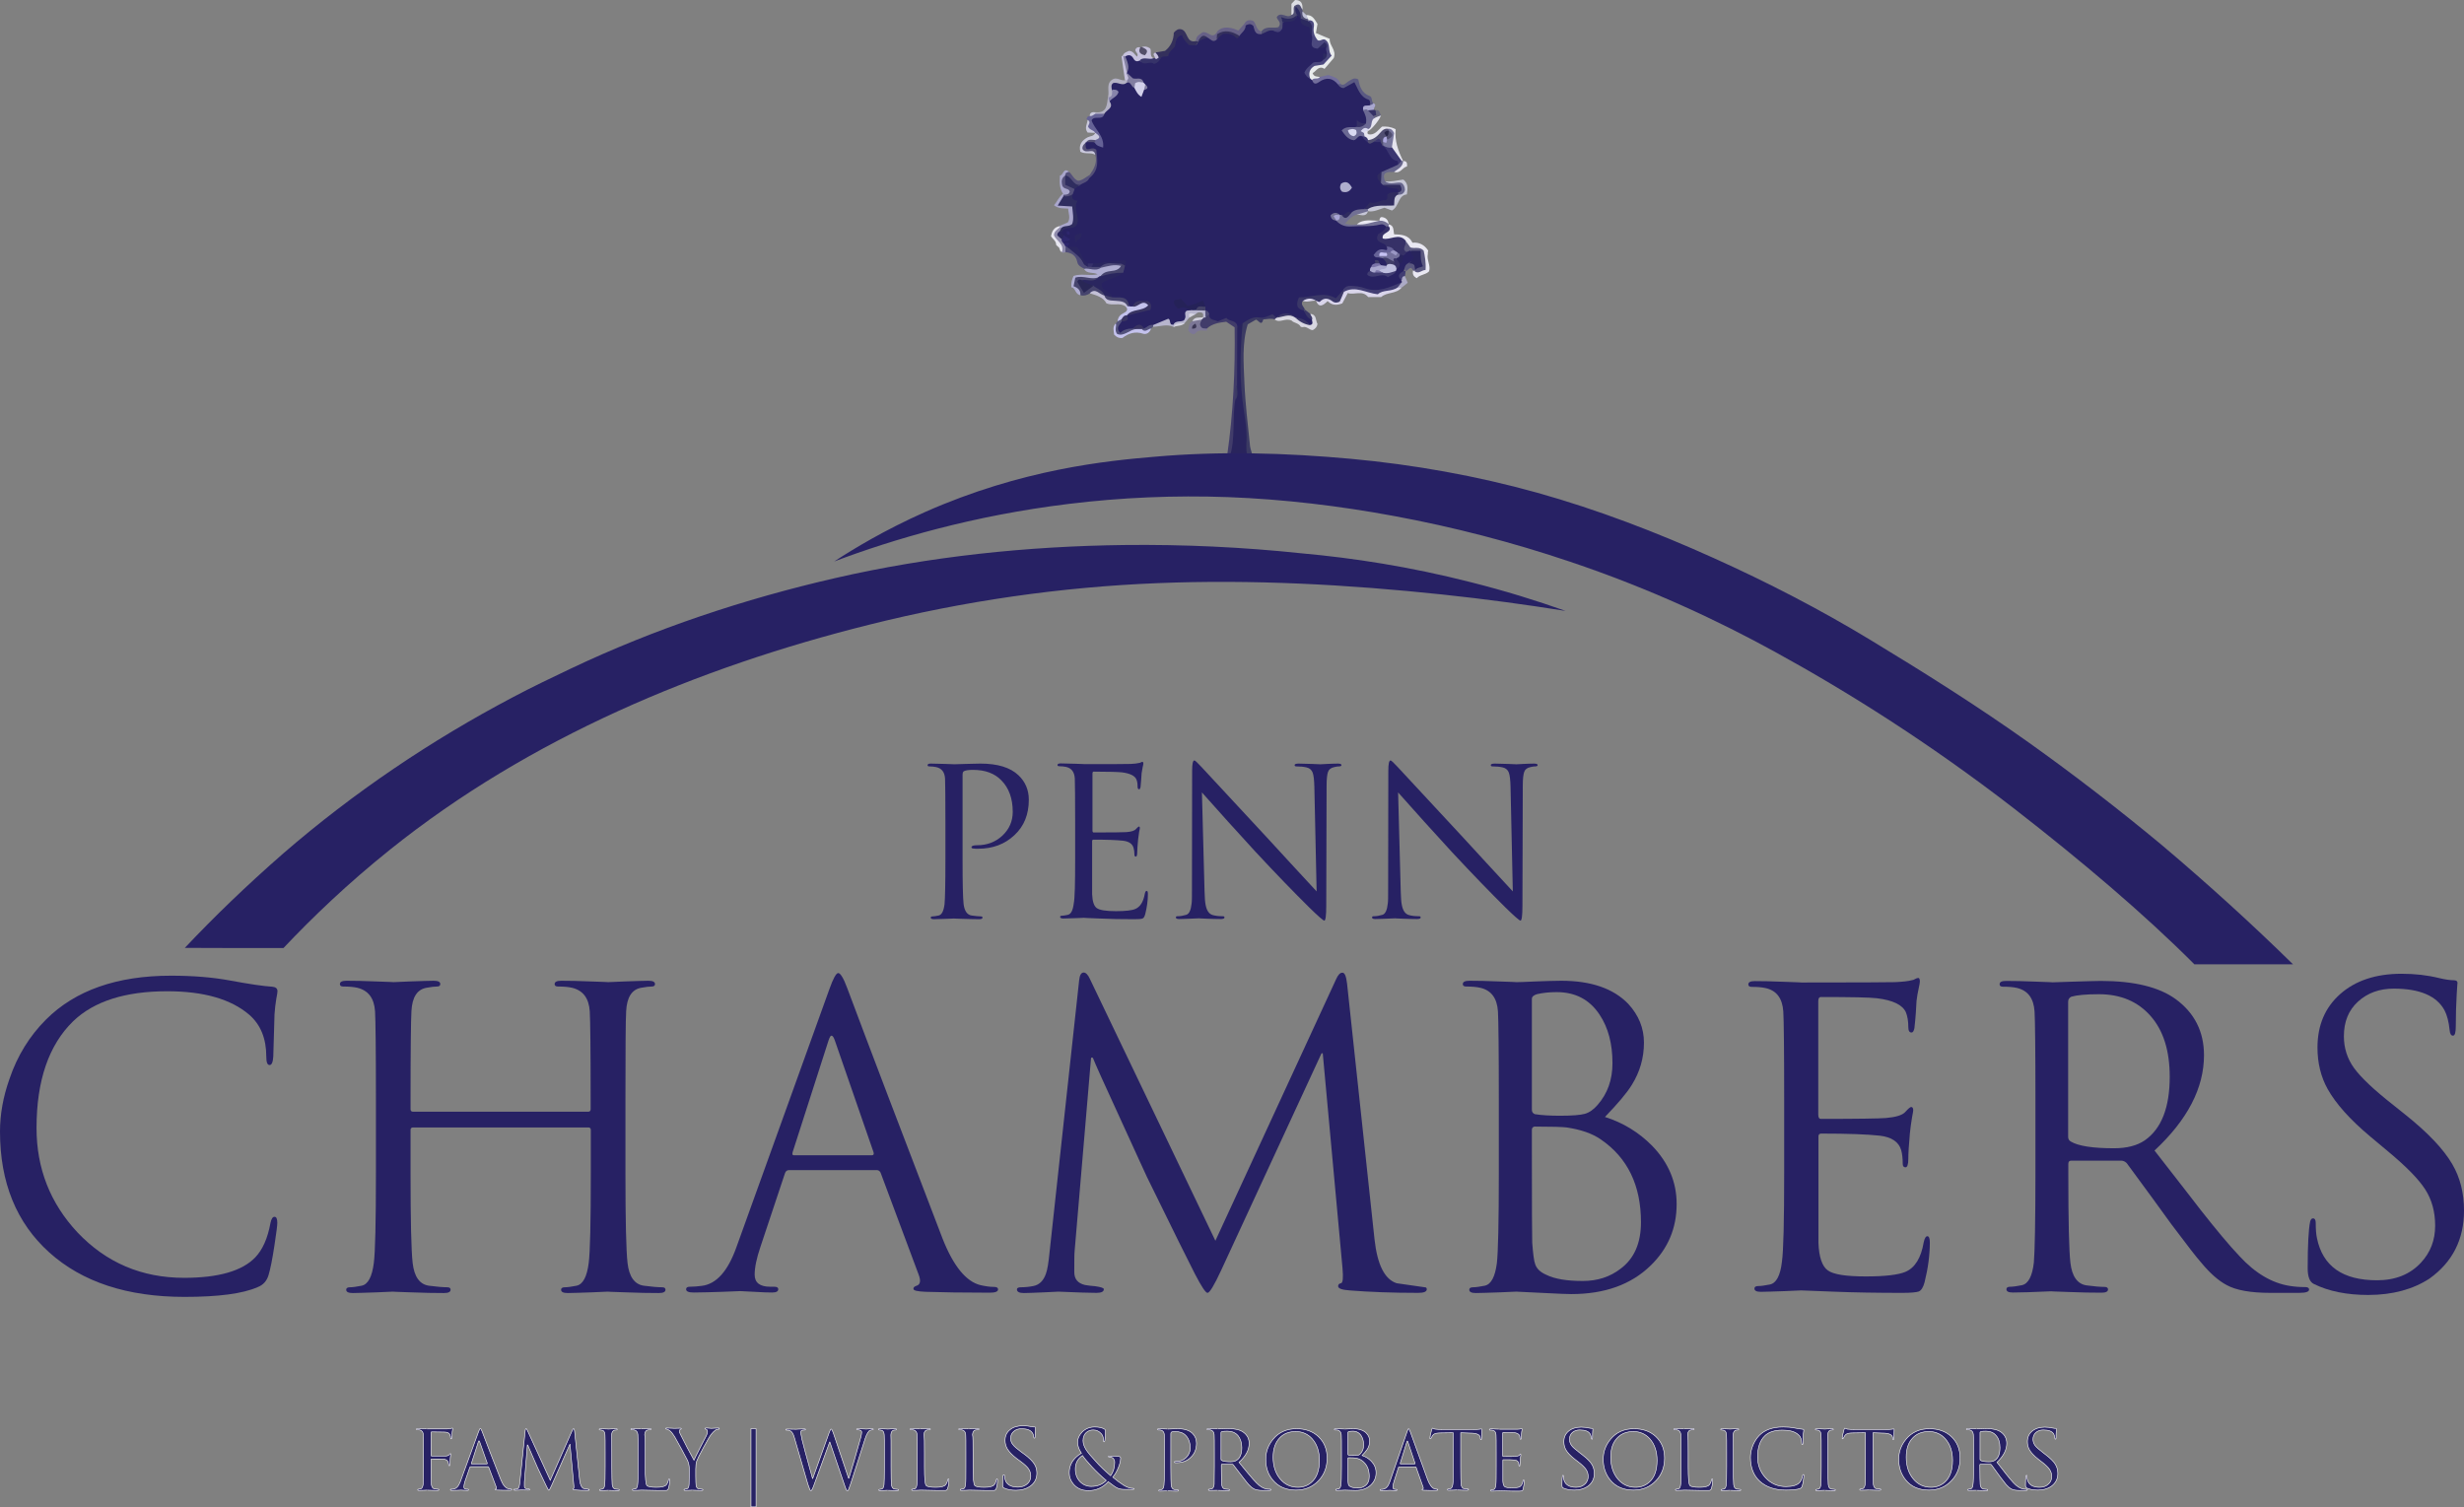<?xml version="1.0" encoding="utf-8"?>
<!-- Generator: Adobe Illustrator 28.0.0, SVG Export Plug-In . SVG Version: 6.00 Build 0)  -->
<svg version="1.1" id="Layer_1" xmlns="http://www.w3.org/2000/svg" xmlns:xlink="http://www.w3.org/1999/xlink" x="0px" y="0px"
	 viewBox="0 0 1409.2 862" style="enable-background:new 0 0 1409.2 862;" xml:space="preserve">
<rect x="0" y="0" width="1409.2" height="862" fill="#808080" stroke="none"/>
<style type="text/css">
	.st0{fill:#272164;}
	.st1{fill:#272164;stroke:#FFFFFF;stroke-width:0.315;stroke-miterlimit:10;}
	.st2{fill:#E9E8F2;}
	.st3{fill:#D9D5EB;}
	.st4{fill:#D8D7E1;}
	.st5{fill:#656296;}
	.st6{fill:#E7E6F0;}
	.st7{fill:#DDDEE4;}
	.st8{fill:#AEACD1;}
	.st9{fill:#46446D;}
	.st10{fill:#C4C2ED;}
	.st11{fill:#4E4B78;}
	.st12{fill:#C3C0D6;}
	.st13{fill:#7C7796;}
	.st14{fill:#B7B5CE;}
	.st15{fill:#53527C;}
	.st16{fill:#8F8BAC;}
	.st17{fill:#D4D3E1;}
	.st18{fill:#E8EBEC;}
	.st19{fill:#727094;}
	.st20{fill:#C6C7D7;}
	.st21{fill:#E5E4EE;}
	.st22{fill:#66658C;}
	.st23{fill:#5B5A83;}
	.st24{fill:#726E9C;}
	.st25{fill:#E5E3EF;}
	.st26{fill:#A9A7CF;}
	.st27{fill:#504F74;}
	.st28{fill:#353166;}
	.st29{fill:#65657F;}
	.st30{fill:#BFC1D5;}
	.st31{fill:#3B3A63;}
	.st32{fill:#3A3767;}
	.st33{fill:#34305C;}
	.st34{fill:#C6C1DD;}
	.st35{fill:#676187;}
	.st36{fill:#363369;}
	.st37{fill:#534F69;}
	.st38{fill:#CAC9DD;}
	.st39{fill:#555177;}
	.st40{fill:#54507A;}
	.st41{fill:#A9A6CC;}
	.st42{fill:#B3B1C4;}
	.st43{fill:#ACAAC6;}
	.st44{fill:#5A587F;}
	.st45{fill:#413D72;}
	.st46{fill:#363167;}
	.st47{fill:#282262;}
	.st48{fill:#413C6A;}
	.st49{fill:#2A265F;}
	.st50{fill:#292756;}
	.st51{fill:#393462;}
	.st52{fill:#36316A;}
	.st53{fill:#2E276D;}
	.st54{fill:#3B3654;}
	.st55{fill:#252258;}
	.st56{fill:#444268;}
	.st57{fill:#4F4C79;}
	.st58{fill:#2F2D5F;}
	.st59{fill:#4B487E;}
	.st60{fill:#2F2B5F;}
	.st61{fill:#A7A4D4;}
	.st62{fill:#6B6993;}
	.st63{fill:#3B3671;}
	.st64{fill:#514F72;}
	.st65{fill:#76759C;}
	.st66{fill:#D9D9F1;}
	.st67{fill:#2C2A60;}
	.st68{fill:#29245D;}
	.st69{fill:#827EA1;}
	.st70{fill:#494579;}
	.st71{fill:#8784AA;}
	.st72{fill:#28245D;}
	.st73{fill:#73709C;}
	.st74{fill:#666297;}
	.st75{fill:#9A97C4;}
	.st76{fill:#D2D0EA;}
	.st77{fill:#AFAECD;}
	.st78{fill:#BEBEDF;}
	.st79{fill:#A9A7CE;}
	.st80{fill:#403D68;}
	.st81{fill:#7B75A9;}
	.st82{fill:#ACA7DE;}
	.st83{fill:#282649;}
	.st84{fill:#C6C2F3;}
</style>
<path class="st0" d="M540.7,491.5v-20.7c0-14.4-0.1-22.8-0.2-25.4c-0.2-3.8-1.9-6-5.1-6.7c-1.1-0.2-2.4-0.4-4-0.4
	c-0.6,0-0.9-0.2-0.9-0.7c0-0.6,0.6-0.9,1.9-0.9c2.1,0,4.9,0.1,8.3,0.2c3.4,0.1,5.1,0.2,5,0.2c0.6,0,2.7-0.1,6.4-0.2
	c3.6-0.1,6.4-0.2,8.5-0.2c9.9,0,17.2,2.2,21.9,6.7c3.9,3.7,5.9,8.4,5.9,14c0,8.3-2.7,15.1-8.2,20.2c-5.5,5.2-12.4,7.8-20.8,7.8
	c-1.3,0-2.1,0-2.5-0.1c-0.9,0-1.3-0.3-1.3-0.8c0-0.7,1.1-1.1,3.2-1.1c5.7,0,10.5-1.8,14.5-5.5c3.9-3.7,5.9-8.2,5.9-13.6
	c0-7.6-2.2-13.7-6.6-18.1c-3.8-3.9-9.2-5.9-16.1-5.9c-2.3,0-4,0.2-5.1,0.7c-0.6,0.2-0.9,1-0.9,2.2v48.4c0,13.6,0.2,22.1,0.6,25.5
	c0.5,3.9,2,6.1,4.6,6.5c2.3,0.3,4,0.5,5.3,0.5c0.6,0,0.9,0.2,0.9,0.7c0,0.6-0.6,0.9-1.9,0.9c-2.7,0-5.8-0.1-9.5-0.2
	c-3.6-0.1-5.3-0.2-5-0.2c0.2,0-1.3,0.1-4.5,0.2c-3.1,0.1-5.4,0.2-6.8,0.2c-1.3,0-1.9-0.3-1.9-0.9c0-0.5,0.4-0.7,1.1-0.7
	c0.7,0,1.9-0.2,3.4-0.5c1.8-0.4,2.9-2.5,3.4-6.5C540.5,514,540.7,505.5,540.7,491.5z"/>
<path class="st0" d="M614.9,491.4v-20.7c0-14.3-0.1-22.8-0.2-25.4c-0.2-3.8-1.9-6-5-6.7c-1.1-0.2-2.4-0.4-4-0.4
	c-0.6,0-0.9-0.2-0.9-0.7c0-0.6,0.6-0.9,1.9-0.9c2.2,0,5,0.1,8.4,0.2c3.4,0.1,5,0.2,4.8,0.2c16.2,0,25.2,0,26.8-0.1
	c2.1-0.1,3.8-0.3,5-0.6c0.2,0,0.4-0.1,0.8-0.3s0.6-0.3,0.9-0.3c0.3,0,0.5,0.4,0.5,1.1c0,0.2-0.1,0.9-0.4,2c-0.2,1.1-0.4,2.3-0.6,3.5
	c-0.1,2.1-0.3,4.7-0.6,7.8c-0.2,0.9-0.4,1.3-0.8,1.3c-0.6,0-0.9-0.5-0.9-1.5c0-1.7-0.2-3.1-0.7-4.2c-0.9-2.1-3.7-3.4-8.3-4
	c-2.1-0.2-7.5-0.4-16.1-0.4c-0.5,0-0.7,0.4-0.7,1.2v32.4c0,0.8,0.2,1.2,0.7,1.2c10.6,0,16.8-0.1,18.6-0.2c2.9-0.2,4.8-0.8,5.6-1.8
	c0.9-0.9,1.4-1.4,1.6-1.4c0.4,0,0.6,0.3,0.6,0.9c0,0.2-0.1,0.9-0.4,2.1c-0.2,1.5-0.4,3-0.6,4.5c-0.3,3.3-0.5,5.7-0.5,7.3
	c0,1.6-0.3,2.4-0.8,2.4c-0.5,0-0.8-0.4-0.8-1.1c0-1.6-0.2-2.9-0.5-3.9c-0.7-2.4-2.7-3.7-6.1-4.1c-3.7-0.4-9.3-0.6-16.8-0.6
	c-0.5,0-0.8,0.3-0.8,0.8v30.4c0.2,4.1,1,6.7,2.6,7.9c1.6,1.2,5.3,1.8,11,1.8c5.5,0,9.2-0.4,11.2-1.3c2.7-1.2,4.5-4,5.3-8.5
	c0.2-1.2,0.6-1.8,1.1-1.8c0.5,0,0.7,0.6,0.7,1.8c0,3.6-0.5,7.4-1.5,11.4c-0.4,1.5-0.9,2.4-1.6,2.6c-0.7,0.3-2.3,0.4-4.7,0.4
	c-7.1,0-13.7-0.1-19.9-0.4c-6.1-0.2-9.2-0.4-9.1-0.4c0.1,0-1.5,0.1-4.6,0.2c-3.2,0.1-5.4,0.2-6.9,0.2c-1.2,0-1.9-0.3-1.9-0.9
	c0-0.5,0.4-0.7,1.1-0.7c0.7,0,1.9-0.2,3.3-0.5c1.8-0.4,2.9-2.5,3.4-6.5C614.7,513.8,614.9,505.3,614.9,491.4z"/>
<path class="st0" d="M687.4,453.2l1.5,56.4c0.1,3.8,0.3,6.4,0.6,7.8c0.6,3.4,2,5.3,4,5.9c1.7,0.5,3.6,0.7,5.9,0.7
	c0.6,0,0.9,0.2,0.9,0.7c0,0.6-0.7,0.9-2.1,0.9c-2.7,0-5.4-0.1-8.3-0.2c-2.9-0.1-4.3-0.2-4.2-0.2c-5.4,0.2-9.2,0.4-11.3,0.4
	c-1.3,0-1.9-0.3-1.9-0.9c0-0.5,0.3-0.7,0.9-0.7c1.7,0,3.3-0.3,5-0.8c1.7-0.5,2.7-2.7,3.1-6.5c0.2-1.2,0.2-4,0.2-8.4l0.1-67.5
	c0-3.9,0.4-5.9,1.3-5.9c0.4,0,1.8,1.3,4.1,3.8c6.5,7,19,20.5,37.5,40.4c8.2,8.9,17.6,19.2,28.3,30.7l-1.3-59.8
	c-0.1-3.9-0.4-6.7-1-8.2c-0.6-1.5-1.7-2.5-3.4-2.9c-1.7-0.4-3.7-0.6-6-0.6c-0.6,0-0.9-0.3-0.9-0.8c0-0.5,0.8-0.8,2.4-0.8
	c2.1,0,4.7,0.1,7.7,0.2c3,0.1,4.5,0.2,4.6,0.2c0.2,0,1.4-0.1,3.7-0.2c2.3-0.1,4.4-0.2,6.3-0.2c1.4,0,2.1,0.3,2.1,0.8
	c0,0.5-0.4,0.8-1.2,0.8c-0.8,0-1.8,0.1-2.9,0.4c-1.9,0.4-3.1,1.3-3.6,2.8c-0.5,1.4-0.8,4-0.8,7.7l-0.2,68.9c0,5.6-0.4,8.4-1.1,8.4
	c-0.6,0-3.5-2.5-8.6-7.5c-8.5-8.4-18.8-19-30.8-31.9C707.4,475.5,697.1,464.2,687.4,453.2z"/>
<path class="st0" d="M799.6,453.2l1.5,56.4c0.1,3.8,0.3,6.4,0.6,7.8c0.6,3.4,2,5.3,4,5.9c1.7,0.5,3.6,0.7,5.9,0.7
	c0.6,0,0.9,0.2,0.9,0.7c0,0.6-0.7,0.9-2.1,0.9c-2.7,0-5.4-0.1-8.3-0.2c-2.9-0.1-4.3-0.2-4.2-0.2c-5.4,0.2-9.2,0.4-11.3,0.4
	c-1.3,0-1.9-0.3-1.9-0.9c0-0.5,0.3-0.7,0.9-0.7c1.7,0,3.3-0.3,5-0.8c1.7-0.5,2.7-2.7,3.1-6.5c0.2-1.2,0.2-4,0.2-8.4l0.1-67.5
	c0-3.9,0.4-5.9,1.3-5.9c0.4,0,1.8,1.3,4.1,3.8c6.5,7,19,20.5,37.5,40.4c8.2,8.9,17.6,19.2,28.3,30.7l-1.3-59.8
	c-0.1-3.9-0.4-6.7-1-8.2c-0.6-1.5-1.7-2.5-3.4-2.9c-1.7-0.4-3.7-0.6-6-0.6c-0.6,0-0.9-0.3-0.9-0.8c0-0.5,0.8-0.8,2.4-0.8
	c2.1,0,4.7,0.1,7.7,0.2c3,0.1,4.5,0.2,4.6,0.2c0.2,0,1.4-0.1,3.7-0.2c2.3-0.1,4.4-0.2,6.3-0.2c1.4,0,2.1,0.3,2.1,0.8
	c0,0.5-0.4,0.8-1.2,0.8c-0.8,0-1.8,0.1-2.9,0.4c-1.9,0.4-3.1,1.3-3.6,2.8c-0.5,1.4-0.8,4-0.8,7.7l-0.2,68.9c0,5.6-0.4,8.4-1.1,8.4
	c-0.6,0-3.5-2.5-8.6-7.5c-8.5-8.4-18.8-19-30.8-31.9C819.6,475.5,809.3,464.2,799.6,453.2z"/>
<path class="st0" d="M105.5,741.7c-32.7,0-58.5-8.5-77.3-25.4C9.4,699.4,0,676.3,0,647.1c0-9.8,1.8-19.8,5.4-30
	c4.5-13.3,11.5-24.6,20.9-34c16.7-16.7,40.6-25.1,71.5-25.1c12.5,0,23.8,0.9,34,2.8c10.8,2,18.8,3.2,23.9,3.5c2,0.2,3,1,3,2.6
	c0,0.5-0.2,2-0.7,4.5c-0.4,2.5-0.8,5.4-1,8.7c-0.2,6.9-0.4,14.9-0.7,24.1c-0.2,3.3-0.9,4.9-2.1,4.9c-1.3,0-1.9-1.6-1.9-4.9
	c0-10.3-3.3-18.3-9.8-23.9c-10.4-8.9-26-13.4-46.8-13.4c-24,0-41.9,5.7-53.8,17.1c-14,13.6-21,34-21,61.1c0,23.1,7.8,43,23.4,59.7
	c16.4,17.3,36.7,26,61,26c19.6,0,33.2-3.9,40.7-11.7c4.2-4.4,7.1-10.9,8.7-19.7c0.5-2.3,1.2-3.5,2.3-3.5c1.1,0,1.6,1.2,1.6,3.5
	c0,1.3-0.5,5.5-1.6,12.6c-1.2,8.1-2.4,13.9-3.4,17.2c-1,3.4-3.1,5.7-6.2,6.9C138.8,739.9,124.8,741.7,105.5,741.7z"/>
<path class="st0" d="M357.7,629.4V671c0,27.2,0.4,44.3,1.2,51.3c0.9,7.9,4,12.2,9.2,13c4.6,0.6,8.1,0.9,10.6,0.9
	c1.3,0,1.9,0.5,1.9,1.4c0,1.3-1.3,1.9-3.8,1.9c-5.4,0-11.7-0.1-19-0.4c-7.3-0.2-10.7-0.4-10-0.4c0.2,0-3,0.1-9.3,0.4
	c-6.4,0.2-11,0.4-13.8,0.4c-2.5,0-3.8-0.6-3.8-1.9c0-0.9,0.7-1.4,2.2-1.4c1.5,0,3.7-0.3,6.7-0.9c3.6-0.8,5.9-5.1,6.9-13
	c0.8-6.1,1.2-23.2,1.2-51.3v-24.8c0-0.9-0.5-1.4-1.4-1.4H236.2c-0.9,0-1.4,0.5-1.4,1.4V671c0,27.2,0.4,44.3,1.2,51.3
	c0.9,7.9,4,12.2,9.2,13c4.6,0.6,8.1,0.9,10.6,0.9c1.3,0,1.9,0.5,1.9,1.4c0,1.3-1.3,1.9-3.8,1.9c-5.4,0-11.7-0.1-19-0.4
	c-7.3-0.2-10.7-0.4-10-0.4c0.2,0-3,0.1-9.3,0.4c-6.4,0.2-11,0.4-13.8,0.4c-2.5,0-3.8-0.6-3.8-1.9c0-0.9,0.7-1.4,2.2-1.4
	c1.5,0,3.7-0.3,6.7-0.9c3.6-0.8,5.9-5.1,6.9-13c0.8-6.1,1.2-23.2,1.2-51.3v-41.6c0-28.8-0.2-45.8-0.5-51c-0.5-7.6-3.9-12-10.2-13.5
	c-2.2-0.5-4.9-0.7-8-0.7c-1.3,0-1.9-0.5-1.9-1.4c0-1.3,1.3-1.9,3.8-1.9c4.4,0,10.1,0.1,17,0.4c6.9,0.2,10.2,0.4,9.7,0.4
	c-0.2,0,3-0.1,9.3-0.4c6.4-0.2,11-0.4,13.8-0.4c2.5,0,3.8,0.6,3.8,1.9c0,0.9-0.6,1.4-1.9,1.4c-1.3,0-3.2,0.2-5.9,0.7
	c-5.4,0.9-8.3,5.4-8.7,13.5c-0.3,5.2-0.5,22.2-0.5,51v5c0,0.9,0.5,1.4,1.4,1.4h100.2c0.9,0,1.4-0.5,1.4-1.4v-5
	c0-28.8-0.2-45.8-0.5-51c-0.5-7.6-3.9-12-10.2-13.5c-2.2-0.5-4.9-0.7-8-0.7c-1.3,0-1.9-0.5-1.9-1.4c0-1.3,1.3-1.9,3.8-1.9
	c4.4,0,10.1,0.1,17,0.4c6.9,0.2,10.2,0.4,9.7,0.4c-0.2,0,3-0.1,9.3-0.4c6.4-0.2,11-0.4,13.8-0.4c2.5,0,3.8,0.6,3.8,1.9
	c0,0.9-0.6,1.4-1.9,1.4c-1.3,0-3.2,0.2-5.9,0.7c-5.4,0.9-8.3,5.4-8.7,13.5C357.8,583.6,357.7,600.6,357.7,629.4z"/>
<path class="st0" d="M421.2,713.2l53.1-147.4c2.2-6.2,3.9-9.3,5.1-9.3c1.2,0,3,2.8,5.1,8.5c13.4,35.8,31.6,83.5,54.5,143.2
	c6.2,15.8,13.5,24.8,21.8,26.8c2.7,0.6,5.2,1,7.7,1c1.6,0,2.3,0.5,2.3,1.4c0,1.3-1.6,1.9-4.7,1.9c-15.3,0-27.5-0.2-36.7-0.5
	c-4.7-0.2-7-0.7-7-1.7c0-0.8,0.5-1.3,1.6-1.7c2.3-0.6,2.8-2.8,1.4-6.4l-21.8-58.4c-0.5-0.9-1.2-1.4-2.1-1.4h-50.3
	c-1.1,0-1.9,0.6-2.3,1.9l-14,42c-2.2,6.5-3.3,11.8-3.3,15.9c0,4.6,3,6.9,8.9,6.9h2.3c1.6,0,2.3,0.5,2.3,1.4c0,1.3-1.2,1.9-3.5,1.9
	c-2.2,0-5.6-0.1-10.3-0.4c-4.7-0.2-7.3-0.4-8-0.4c-0.2,0-3.5,0.1-10.1,0.4c-6.6,0.2-12,0.4-16.4,0.4c-3,0-4.4-0.6-4.4-1.9
	c0-0.9,0.7-1.4,2.1-1.4c2.2,0,4.4-0.2,6.8-0.5C409.7,734.4,416.3,727,421.2,713.2z M454,660.7h44.7c0.9,0,1.2-0.6,0.9-1.7
	l-22.2-64.1c-0.6-1.7-1.2-2.6-1.9-2.6c-0.5,0-1,0.9-1.6,2.6l-20.6,64.1C453,660.2,453.2,660.7,454,660.7z"/>
<path class="st0" d="M770.4,562.5l15.7,146.2c1.6,14.6,5.8,23,12.7,25.2c5.5,0.8,11,1.6,16.7,2.4c0.3,0.2,0.5,0.5,0.5,1
	c0,1.4-1.6,2.1-4.9,2.1c-14.9,0-27.9-0.5-39.2-1.4c-4.4-0.3-6.6-1.1-6.6-2.4c0-1,0.5-1.5,1.6-1.7c1.1-0.2,1.4-3,0.9-8.6l-11.3-122.9
	h-0.7l-57.5,124.3c-3.9,8.4-6.5,12.7-7.7,12.7c-1.1,0-3.5-3.7-7.3-11c-2.8-5.4-12-23.9-27.4-55.4c-1.3-2.7-6.3-13.8-15.2-33.2
	c-9.4-20.4-14.6-32-15.7-34.9H624l-9.4,110.5c-0.2,1.9-0.2,6-0.2,12.1c0,4,2,6.4,6.1,7.4c2,0.3,4,0.6,5.9,0.7c3.3,0.5,4.9,1,4.9,1.7
	c0,1.4-1.4,2.1-4.2,2.1c-3.4,0-10.7-0.2-21.8-0.7c-0.3,0-3,0.1-8.2,0.4c-5.2,0.2-9,0.4-11.5,0.4c-2.7,0-4-0.7-4-2.1
	c0-0.8,0.8-1.2,2.3-1.2c2.2,0,4.5-0.2,7-0.7c3.4-0.6,5.9-3,7.3-7.1c0.8-2.1,1.5-6.3,2.1-12.6l16.9-155.3c0.3-2.9,1.2-4.3,2.6-4.3
	c1.2,0,2.4,1.2,3.5,3.6l71.8,149.8l69-149.5c1.1-2.5,2.3-3.8,3.5-3.8C769,556.1,769.9,558.2,770.4,562.5z"/>
<path class="st0" d="M857.2,671v-41.6c0-28.8-0.2-45.8-0.5-51c-0.5-7.6-3.9-12.1-10.2-13.5c-2.2-0.5-4.9-0.7-8-0.7
	c-1.3,0-1.9-0.5-1.9-1.4c0-1.3,1.3-1.9,3.8-1.9c4.4,0,10.1,0.1,17,0.4c6.9,0.2,10.2,0.4,9.7,0.4c1.4,0,5-0.1,10.9-0.4
	c5.8-0.2,10.8-0.4,14.9-0.4c17,0,29.8,4.4,38.3,13.2c6,6.5,9,13.9,9,22.2c0,8.7-2.3,16.7-6.9,24.1c-2.8,4.6-8,10.7-15.4,18.4
	c10.4,3.3,19.4,8.8,27,16.5c9.3,9.6,14,20.7,14,33.3c0,13.9-5,25.6-14.9,35.2c-11.2,10.9-26.3,16.3-45.4,16.3c-2.1,0-7.7-0.2-17-0.7
	c-9.3-0.5-14.1-0.7-14.4-0.7c0.2,0-3,0.1-9.3,0.4c-6.4,0.2-11,0.4-13.8,0.4c-2.5,0-3.8-0.6-3.8-1.9c0-0.9,0.7-1.4,2.2-1.4
	c1.5,0,3.7-0.3,6.7-0.9c3.6-0.8,5.9-5.1,6.9-13C856.8,716.1,857.2,699,857.2,671z M876.1,571.3v63.3c0,1.3,0.5,2.1,1.7,2.6
	c3.8,0.6,8.6,0.9,14.4,0.9c6.9,0,11.7-0.4,14.2-1.1c2.5-0.7,5-2.4,7.3-5.1c5.7-6.5,8.5-14.4,8.5-23.9c0-11-2.4-20.2-7.3-27.6
	c-5.7-8.7-13.9-13-24.6-13c-4.3,0-8,0.4-11.4,1.2C877.1,569.2,876.1,570,876.1,571.3z M876.1,646.2v13.5c0,31.5,0.1,48.5,0.2,51
	c0.5,6.5,1,10.6,1.7,12.3c0.8,2.5,2.9,4.6,6.4,6.1c4.9,2.4,11.8,3.5,20.8,3.5c8.4,0,15.5-2.3,21.5-6.9c7.9-5.8,11.8-14.7,11.8-26.7
	c0-21.1-7.7-36.9-22.9-47.3c-5-3.5-11.6-5.7-19.6-6.9c-2.4-0.3-8.5-0.5-18.4-0.5C876.6,644.5,876.1,645.1,876.1,646.2z"/>
<path class="st0" d="M1020.4,670.7v-41.4c0-28.7-0.2-45.6-0.5-50.8c-0.5-7.5-3.8-12-10.1-13.4c-2.2-0.5-4.8-0.7-8-0.7
	c-1.3,0-1.9-0.5-1.9-1.4c0-1.3,1.2-1.9,3.7-1.9c4.4,0,10,0.1,16.9,0.4c6.9,0.2,10.1,0.4,9.6,0.4c32.5,0,50.4-0.1,53.6-0.2
	c4.2-0.2,7.6-0.5,10.1-1.2c0.3,0,0.8-0.2,1.5-0.6c0.7-0.4,1.3-0.6,1.8-0.6c0.6,0,0.9,0.7,0.9,2.1c0,0.5-0.2,1.8-0.7,4
	c-0.5,2.2-0.9,4.5-1.2,7c-0.2,4.2-0.5,9.4-1.2,15.5c-0.3,1.7-0.9,2.6-1.6,2.6c-1.3,0-1.9-1-1.9-3.1c0-3.4-0.5-6.3-1.4-8.5
	c-1.9-4.2-7.4-6.9-16.6-8c-4.2-0.5-14.9-0.7-32.1-0.7c-0.9,0-1.4,0.8-1.4,2.4v64.9c0,1.6,0.5,2.4,1.4,2.4c21.2,0,33.6-0.2,37.2-0.5
	c5.8-0.5,9.5-1.6,11.2-3.5c1.7-1.9,2.8-2.8,3.3-2.8c0.8,0,1.2,0.6,1.2,1.9c0,0.3-0.2,1.7-0.7,4.2c-0.5,3-0.9,6-1.2,8.9
	c-0.6,6.6-0.9,11.5-0.9,14.7c0,3.2-0.6,4.8-1.6,4.8c-1.1,0-1.6-0.7-1.6-2.1c0-3.1-0.3-5.7-0.9-7.8c-1.4-4.7-5.5-7.4-12.2-8.2
	c-7.3-0.8-18.5-1.2-33.5-1.2c-1.1,0-1.6,0.6-1.6,1.6v60.9c0.3,8.1,2.1,13.4,5.3,15.7c3.2,2.4,10.5,3.5,21.9,3.5
	c10.9,0,18.4-0.9,22.5-2.6c5.5-2.3,9-8,10.5-16.9c0.5-2.3,1.2-3.5,2.1-3.5s1.4,1.2,1.4,3.5c0,7.2-1,14.8-3,22.8
	c-0.8,3-1.9,4.7-3.3,5.3c-1.4,0.5-4.5,0.8-9.4,0.8c-14.2,0-27.4-0.2-39.7-0.7c-12.3-0.5-18.3-0.7-18.2-0.7c0.2,0-2.9,0.1-9.3,0.4
	c-6.3,0.2-10.9,0.4-13.7,0.4c-2.5,0-3.7-0.6-3.7-1.9c0-0.9,0.7-1.4,2.2-1.4c1.5,0,3.7-0.3,6.7-0.9c3.6-0.8,5.9-5.1,6.8-12.9
	C1020,715.6,1020.4,698.6,1020.4,670.7z"/>
<path class="st0" d="M1164.1,671.1v-41.6c0-28.8-0.2-45.8-0.5-51c-0.5-7.6-3.8-12-10.1-13.5c-2.2-0.5-4.8-0.7-8-0.7
	c-1.3,0-1.9-0.5-1.9-1.4c0-1.3,1.2-1.9,3.7-1.9c4.4,0,10,0.1,16.9,0.4c6.9,0.2,10.1,0.4,9.6,0.4c0.5,0,4.5-0.1,12.1-0.4
	c7.6-0.2,12.8-0.4,15.6-0.4c19,0,33.3,3.5,42.8,10.4c10.8,7.9,16.2,18.6,16.2,32.1c0,18.7-9.4,36.9-28.3,54.5
	c15.4,19.8,24.3,31.2,26.4,34c8.9,11.3,16.3,20.2,22.2,26.4c9,9.8,18.6,15.4,28.6,17c3,0.5,6,0.7,9.1,0.7c1.4,0,2.1,0.5,2.1,1.4
	c0,1.3-1.9,1.9-5.6,1.9h-16.6c-11.2,0-19.6-1.5-25-4.5c-4.5-2.4-9.4-6.6-14.5-12.8c-2.7-3-8.3-10.3-17.1-22
	c-6.9-9.6-15.4-21.2-25.5-34.9c-0.9-0.9-2-1.4-3-1.4h-28.8c-1.1,0-1.6,0.6-1.6,1.9v5.6c0,27.1,0.4,44,1.2,50.9
	c0.9,7.8,4,12.1,9.1,12.9c4.5,0.6,8,0.9,10.5,0.9c1.2,0,1.9,0.5,1.9,1.4c0,1.3-1.3,1.9-3.7,1.9c-5.3,0-11.6-0.1-18.8-0.4
	c-7.3-0.2-10.6-0.4-9.9-0.4c-10.8,0.5-18.1,0.7-22,0.7c-2.5,0-3.7-0.6-3.7-1.9c0-0.9,0.7-1.4,2.2-1.4c1.5,0,3.7-0.3,6.7-0.9
	c3.6-0.8,5.9-5.1,6.8-13C1163.7,716.2,1164.1,699.1,1164.1,671.1z M1182.8,572.9v77.2c0,1.3,0.5,2.2,1.6,2.8
	c4.2,2.5,12.4,3.8,24.6,3.8c7.3,0,13.2-1.5,17.6-4.5c9.5-6.6,14.3-18.7,14.3-36.4c0-14.8-3.6-26.4-10.9-34.7
	c-7.3-8.3-17.1-12.5-29.6-12.5c-7.3,0-12.6,0.5-15.7,1.4C1183.5,570.5,1182.8,571.5,1182.8,572.9z"/>
<path class="st0" d="M1354.4,740.6c-12.2,0-22.6-2.1-31.1-6.3c-2.3-1.1-3.5-4.1-3.5-8.9c0-13.4,0.5-22.4,1.4-26.7
	c0.3-1.2,0.8-1.9,1.6-1.9c1.1,0,1.6,0.9,1.6,2.6c0,3.5,0.2,6.4,0.7,8.7c3.3,16.1,14.7,24.1,34.4,24.1c10.5,0,18.9-3.4,25.1-10.1
	c5.4-5.8,8.1-12.8,8.1-21.1c0-8-1.9-14.9-5.7-20.8c-3.8-5.9-10.8-13-21-21.5l-10.4-8.7c-11.6-9.7-19.7-18.8-24.4-27.2
	c-3.9-7-5.8-15-5.8-23.7c0-12.7,4.3-22.9,13-30.6c8.7-7.7,20.4-11.6,35.1-11.6c7.6,0,14.8,0.8,21.6,2.5c3.4,0.8,6.1,1.2,8.1,1.2
	c1.5,0,2.3,0.5,2.3,1.6c0-0.8-0.2,1.5-0.5,6.9c-0.3,5.4-0.5,11.3-0.5,17.8c0,3.6-0.5,5.4-1.6,5.4c-1.1,0-1.7-1-1.9-3
	c-0.5-5-1.5-8.8-3-11.6c-4.5-8.2-14.2-12.3-29-12.3c-8.2,0-15,2.5-20.4,7.4c-5.4,4.9-8.1,11.5-8.1,19.8c0,6.7,1.9,12.8,5.8,18.2
	c3.9,5.4,11.4,12.5,22.5,21.2l6.5,5.2c13.2,10.5,22.2,20,27.2,28.6c4.5,7.7,6.7,16.5,6.7,26.5c0,16.6-6.6,29.5-19.7,38.9
	C1380.2,737.3,1368.5,740.6,1354.4,740.6z"/>
<path class="st1" d="M242.2,838.8v-8.2c0-5.7,0-9.1-0.1-10.1c-0.1-1.5-0.8-2.4-2-2.7c-0.4-0.1-1-0.1-1.6-0.1c-0.3,0-0.4-0.1-0.4-0.3
	c0-0.2,0.3-0.4,0.8-0.4c0.9,0,2,0,3.4,0.1c1.4,0,2,0.1,1.9,0.1c7.1,0,10.9,0,11.6,0c0.5,0,1.2-0.1,2.1-0.2c0.6-0.2,0.8-0.3,0.7-0.3
	c0.2,0,0.3,0.1,0.3,0.4c0,0.1,0,0.4-0.1,0.8c-0.1,0.4-0.2,0.9-0.2,1.4c0,0.8-0.1,1.9-0.2,3.1c-0.1,0.3-0.2,0.5-0.4,0.5
	c-0.2,0-0.3-0.2-0.3-0.6c0-0.6-0.1-1.2-0.4-1.8c-0.4-1-1.5-1.5-3.2-1.5l-7.2-0.1c-0.3,0-0.4,0.2-0.4,0.5v12.9c0,0.3,0.1,0.4,0.3,0.4
	h6c1.3,0,2.1,0,2.3,0c1-0.1,1.6-0.4,2-0.9c0.2-0.3,0.4-0.5,0.5-0.5c0.2,0,0.2,0.1,0.2,0.4c0,0.1,0,0.3-0.1,0.8
	c-0.1,0.6-0.2,1.2-0.2,1.8c-0.1,1.3-0.2,2.3-0.2,3.1c0,0.6-0.1,0.9-0.3,0.9s-0.3-0.2-0.4-0.5c0-0.3-0.1-0.9-0.3-1.6
	c-0.3-1-1.2-1.5-2.4-1.7c-0.8-0.1-3.1-0.1-7.1-0.1c-0.2,0-0.3,0.1-0.3,0.4v4c0,5.4,0.1,8.8,0.2,10.1c0.2,1.6,0.8,2.4,1.8,2.6
	c0.9,0.1,1.6,0.2,2.1,0.2c0.3,0,0.4,0.1,0.4,0.3c0,0.3-0.3,0.4-0.8,0.4c-1.1,0-2.3,0-3.8-0.1c-1.5,0-2.1-0.1-2-0.1
	c0,0-0.6,0-1.9,0.1c-1.3,0-2.2,0.1-2.8,0.1c-0.5,0-0.8-0.1-0.8-0.4c0-0.2,0.1-0.3,0.4-0.3c0.3,0,0.7-0.1,1.3-0.2
	c0.7-0.2,1.2-1,1.4-2.6C242.1,847.7,242.2,844.3,242.2,838.8z"/>
<path class="st1" d="M263.3,847.3l10.4-28.5c0.4-1.2,0.8-1.8,1-1.8s0.6,0.5,1,1.6c2.6,6.9,6.2,16.1,10.7,27.6
	c1.2,3.1,2.7,4.8,4.3,5.2c0.5,0.1,1,0.2,1.5,0.2c0.3,0,0.5,0.1,0.5,0.3c0,0.2-0.3,0.4-0.9,0.4c-3,0-5.4,0-7.2-0.1
	c-0.9,0-1.4-0.1-1.4-0.3c0-0.2,0.1-0.3,0.3-0.3c0.5-0.1,0.6-0.5,0.3-1.2l-4.3-11.3c-0.1-0.2-0.2-0.3-0.4-0.3h-9.9
	c-0.2,0-0.4,0.1-0.5,0.4l-2.8,8.1c-0.4,1.3-0.6,2.3-0.6,3.1c0,0.9,0.6,1.3,1.7,1.3h0.5c0.3,0,0.5,0.1,0.5,0.3c0,0.2-0.2,0.4-0.7,0.4
	c-0.4,0-1.1,0-2-0.1c-0.9,0-1.4-0.1-1.6-0.1c0,0-0.7,0-2,0.1c-1.3,0-2.4,0.1-3.2,0.1c-0.6,0-0.9-0.1-0.9-0.4c0-0.2,0.1-0.3,0.4-0.3
	c0.4,0,0.9,0,1.3-0.1C261,851.4,262.3,850,263.3,847.3z M269.7,837.2h8.8c0.2,0,0.2-0.1,0.2-0.3l-4.4-12.4c-0.1-0.3-0.2-0.5-0.4-0.5
	c-0.1,0-0.2,0.2-0.3,0.5l-4,12.4C269.5,837.1,269.5,837.2,269.7,837.2z"/>
<path class="st1" d="M328.6,818.3l2.9,28.1c0.3,2.8,1.1,4.4,2.3,4.9c1,0.2,2,0.3,3.1,0.5c0.1,0,0.1,0.1,0.1,0.2
	c0,0.3-0.3,0.4-0.9,0.4c-2.7,0-5.1-0.1-7.2-0.3c-0.8-0.1-1.2-0.2-1.2-0.5c0-0.2,0.1-0.3,0.3-0.3c0.2,0,0.3-0.6,0.2-1.6L326,826h-0.1
	l-10.6,23.9c-0.7,1.6-1.2,2.4-1.4,2.4c-0.2,0-0.6-0.7-1.3-2.1c-0.5-1-2.2-4.6-5.1-10.7c-0.2-0.5-1.2-2.7-2.8-6.4
	c-1.7-3.9-2.7-6.2-2.9-6.7h-0.2l-1.7,21.3c0,0.4,0,1.1,0,2.3c0,0.8,0.4,1.2,1.1,1.4c0.4,0.1,0.7,0.1,1.1,0.1
	c0.6,0.1,0.9,0.2,0.9,0.3c0,0.3-0.3,0.4-0.8,0.4c-0.6,0-2,0-4-0.1c-0.1,0-0.6,0-1.5,0.1c-1,0-1.7,0.1-2.1,0.1
	c-0.5,0-0.7-0.1-0.7-0.4c0-0.2,0.1-0.2,0.4-0.2c0.4,0,0.8,0,1.3-0.1c0.6-0.1,1.1-0.6,1.3-1.4c0.1-0.4,0.3-1.2,0.4-2.4l3.1-29.9
	c0.1-0.5,0.2-0.8,0.5-0.8c0.2,0,0.4,0.2,0.6,0.7l13.2,28.8l12.7-28.8c0.2-0.5,0.4-0.7,0.6-0.7C328.3,817.1,328.5,817.5,328.6,818.3z
	"/>
<path class="st1" d="M349.9,830.7v8.2c0,5.4,0.1,8.7,0.2,10.1c0.2,1.6,0.8,2.4,1.7,2.6c0.9,0.1,1.5,0.2,2,0.2c0.2,0,0.4,0.1,0.4,0.3
	c0,0.2-0.2,0.4-0.7,0.4c-1,0-2.2,0-3.6-0.1c-1.4,0-2-0.1-1.9-0.1c0,0-0.6,0-1.8,0.1c-1.2,0-2.1,0.1-2.6,0.1c-0.5,0-0.7-0.1-0.7-0.4
	c0-0.2,0.1-0.3,0.4-0.3c0.3,0,0.7-0.1,1.3-0.2c0.7-0.2,1.1-1,1.3-2.6c0.1-1.2,0.2-4.6,0.2-10.1v-8.2c0-5.7,0-9-0.1-10.1
	c-0.1-1.5-0.6-2.4-1.5-2.6c-0.5-0.1-1-0.2-1.4-0.2c-0.2,0-0.4-0.1-0.4-0.3c0-0.2,0.2-0.4,0.7-0.4c0.6,0,1.5,0,2.7,0.1
	c1.2,0,1.8,0.1,1.8,0.1c0,0,0.6,0,1.8-0.1c1.2,0,2.1-0.1,2.6-0.1c0.5,0,0.7,0.1,0.7,0.4c0,0.2-0.1,0.3-0.4,0.3c-0.2,0-0.6,0-1.1,0.1
	c-1,0.2-1.6,1.1-1.7,2.7C349.9,821.6,349.9,825,349.9,830.7z"/>
<path class="st1" d="M509.6,830.7v8.2c0,5.4,0.1,8.7,0.2,10.1c0.2,1.6,0.8,2.4,1.7,2.6c0.9,0.1,1.5,0.2,2,0.2c0.2,0,0.4,0.1,0.4,0.3
	c0,0.2-0.2,0.4-0.7,0.4c-1,0-2.2,0-3.6-0.1c-1.4,0-2-0.1-1.9-0.1c0,0-0.6,0-1.8,0.1c-1.2,0-2.1,0.1-2.6,0.1c-0.5,0-0.7-0.1-0.7-0.4
	c0-0.2,0.1-0.3,0.4-0.3c0.3,0,0.7-0.1,1.3-0.2c0.7-0.2,1.1-1,1.3-2.6c0.1-1.2,0.2-4.6,0.2-10.1v-8.2c0-5.7,0-9-0.1-10.1
	c-0.1-1.5-0.6-2.4-1.5-2.6c-0.5-0.1-1-0.2-1.4-0.2c-0.2,0-0.4-0.1-0.4-0.3c0-0.2,0.2-0.4,0.7-0.4c0.6,0,1.5,0,2.7,0.1
	c1.2,0,1.8,0.1,1.8,0.1c0,0,0.6,0,1.8-0.1c1.2,0,2.1-0.1,2.6-0.1c0.5,0,0.7,0.1,0.7,0.4c0,0.2-0.1,0.3-0.4,0.3c-0.2,0-0.6,0-1.1,0.1
	c-1,0.2-1.6,1.1-1.7,2.7C509.6,821.6,509.6,825,509.6,830.7z"/>
<path class="st1" d="M991.3,830.7v8.2c0,5.4,0.1,8.7,0.2,10.1c0.2,1.6,0.8,2.4,1.7,2.6c0.9,0.1,1.5,0.2,2,0.2c0.2,0,0.4,0.1,0.4,0.3
	c0,0.2-0.2,0.4-0.7,0.4c-1,0-2.2,0-3.6-0.1c-1.4,0-2-0.1-1.9-0.1c0,0-0.6,0-1.8,0.1c-1.2,0-2.1,0.1-2.6,0.1c-0.5,0-0.7-0.1-0.7-0.4
	c0-0.2,0.1-0.3,0.4-0.3c0.3,0,0.7-0.1,1.3-0.2c0.7-0.2,1.1-1,1.3-2.6c0.1-1.2,0.2-4.6,0.2-10.1v-8.2c0-5.7,0-9-0.1-10.1
	c-0.1-1.5-0.6-2.4-1.5-2.6c-0.5-0.1-1-0.2-1.4-0.2c-0.2,0-0.4-0.1-0.4-0.3c0-0.2,0.2-0.4,0.7-0.4c0.6,0,1.5,0,2.7,0.1
	c1.2,0,1.8,0.1,1.8,0.1c0,0,0.6,0,1.8-0.1s2.1-0.1,2.6-0.1c0.5,0,0.7,0.1,0.7,0.4c0,0.2-0.1,0.3-0.4,0.3s-0.6,0-1.1,0.1
	c-1,0.2-1.6,1.1-1.7,2.7C991.3,821.6,991.3,825,991.3,830.7z"/>
<path class="st1" d="M1045.4,830.7v8.2c0,5.4,0.1,8.7,0.2,10.1c0.2,1.6,0.8,2.4,1.7,2.6c0.9,0.1,1.5,0.2,2,0.2
	c0.2,0,0.4,0.1,0.4,0.3c0,0.2-0.2,0.4-0.7,0.4c-1,0-2.2,0-3.6-0.1c-1.4,0-2-0.1-1.9-0.1c0,0-0.6,0-1.8,0.1c-1.2,0-2.1,0.1-2.6,0.1
	c-0.5,0-0.7-0.1-0.7-0.4c0-0.2,0.1-0.3,0.4-0.3c0.3,0,0.7-0.1,1.3-0.2c0.7-0.2,1.1-1,1.3-2.6c0.1-1.2,0.2-4.6,0.2-10.1v-8.2
	c0-5.7,0-9-0.1-10.1c-0.1-1.5-0.6-2.4-1.5-2.6c-0.5-0.1-1-0.2-1.4-0.2c-0.2,0-0.4-0.1-0.4-0.3c0-0.2,0.2-0.4,0.7-0.4
	c0.6,0,1.5,0,2.7,0.1c1.2,0,1.8,0.1,1.8,0.1c0,0,0.6,0,1.8-0.1c1.2,0,2.1-0.1,2.6-0.1c0.5,0,0.7,0.1,0.7,0.4c0,0.2-0.1,0.3-0.4,0.3
	c-0.2,0-0.6,0-1.1,0.1c-1,0.2-1.6,1.1-1.7,2.7C1045.4,821.6,1045.4,825,1045.4,830.7z"/>
<path class="st1" d="M369,830.6v8.3c0,6.4,0.3,10,1,10.7c0.7,0.7,2.5,1,5.5,1c3,0,4.8-0.5,5.6-1.4c0.6-0.8,1-1.7,1.2-2.8
	c0.1-0.4,0.2-0.6,0.4-0.6c0.2,0,0.3,0.2,0.3,0.7c0,1.5-0.2,3-0.7,4.7c-0.2,0.7-0.6,1.1-1.2,1.2c-0.2,0-0.7,0-1.8,0
	c-2.6,0-5.1,0-7.7-0.1c-2.6-0.1-4.1-0.1-4.7-0.1c-0.1,0-0.7,0-1.9,0.1s-2.1,0.1-2.6,0.1c-0.5,0-0.7-0.1-0.7-0.4
	c0-0.2,0.1-0.3,0.4-0.3c0.3,0,0.7-0.1,1.3-0.2c0.7-0.2,1.2-1,1.3-2.6c0.2-1.2,0.2-4.6,0.2-10.1v-8.2c0-5.7,0-9-0.1-10.1
	c-0.1-1.5-0.8-2.4-2-2.7c-0.4-0.1-1-0.1-1.6-0.1c-0.2,0-0.4-0.1-0.4-0.3c0-0.2,0.2-0.4,0.7-0.4c0.9,0,2,0,3.3,0.1
	c1.4,0,2,0.1,1.9,0.1c0,0,0.7,0,2.1-0.1c1.4,0,2.4-0.1,2.9-0.1c0.5,0,0.7,0.1,0.7,0.4c0,0.2-0.3,0.3-0.8,0.3c-0.3,0-0.7,0.1-1.1,0.1
	c-1.1,0.2-1.7,1.1-1.8,2.7C369,821.6,369,825,369,830.6z"/>
<path class="st1" d="M528.7,830.6v8.3c0,6.4,0.3,10,1,10.7c0.7,0.7,2.5,1,5.5,1c3,0,4.8-0.5,5.6-1.4c0.6-0.8,1-1.7,1.2-2.8
	c0.1-0.4,0.2-0.6,0.4-0.6c0.2,0,0.3,0.2,0.3,0.7c0,1.5-0.2,3-0.7,4.7c-0.2,0.7-0.6,1.1-1.2,1.2c-0.2,0-0.7,0-1.8,0
	c-2.6,0-5.1,0-7.7-0.1c-2.6-0.1-4.1-0.1-4.7-0.1c-0.1,0-0.7,0-1.9,0.1c-1.2,0-2.1,0.1-2.6,0.1c-0.5,0-0.7-0.1-0.7-0.4
	c0-0.2,0.1-0.3,0.4-0.3c0.3,0,0.7-0.1,1.3-0.2c0.7-0.2,1.2-1,1.3-2.6c0.2-1.2,0.2-4.6,0.2-10.1v-8.2c0-5.7,0-9-0.1-10.1
	c-0.1-1.5-0.8-2.4-2-2.7c-0.4-0.1-1-0.1-1.6-0.1c-0.2,0-0.4-0.1-0.4-0.3c0-0.2,0.2-0.4,0.7-0.4c0.9,0,2,0,3.3,0.1
	c1.4,0,2,0.1,1.9,0.1c0,0,0.7,0,2.1-0.1c1.4,0,2.4-0.1,2.9-0.1c0.5,0,0.7,0.1,0.7,0.4c0,0.2-0.3,0.3-0.8,0.3c-0.3,0-0.7,0.1-1.1,0.1
	c-1.1,0.2-1.7,1.1-1.8,2.7C528.7,821.6,528.7,825,528.7,830.6z"/>
<path class="st1" d="M556.5,830.6v8.3c0,6.4,0.3,10,1,10.7c0.7,0.7,2.5,1,5.5,1c3,0,4.8-0.5,5.6-1.4c0.6-0.8,1-1.7,1.2-2.8
	c0.1-0.4,0.2-0.6,0.4-0.6c0.2,0,0.3,0.2,0.3,0.7c0,1.5-0.2,3-0.7,4.7c-0.2,0.7-0.6,1.1-1.2,1.2c-0.2,0-0.7,0-1.8,0
	c-2.6,0-5.1,0-7.7-0.1c-2.6-0.1-4.1-0.1-4.7-0.1c-0.1,0-0.7,0-1.9,0.1c-1.2,0-2.1,0.1-2.6,0.1c-0.5,0-0.7-0.1-0.7-0.4
	c0-0.2,0.1-0.3,0.4-0.3c0.3,0,0.7-0.1,1.3-0.2c0.7-0.2,1.2-1,1.3-2.6c0.2-1.2,0.2-4.6,0.2-10.1v-8.2c0-5.7,0-9-0.1-10.1
	c-0.1-1.5-0.8-2.4-2-2.7c-0.4-0.1-1-0.1-1.6-0.1c-0.2,0-0.4-0.1-0.4-0.3c0-0.2,0.2-0.4,0.7-0.4c0.9,0,2,0,3.3,0.1
	c1.4,0,2,0.1,1.9,0.1c0,0,0.7,0,2.1-0.1c1.4,0,2.4-0.1,2.9-0.1c0.5,0,0.7,0.1,0.7,0.4c0,0.2-0.3,0.3-0.8,0.3c-0.3,0-0.7,0.1-1.1,0.1
	c-1.1,0.2-1.7,1.1-1.8,2.7C556.5,821.6,556.5,825,556.5,830.6z"/>
<path class="st1" d="M965.5,830.6v8.3c0,6.4,0.3,10,1,10.7c0.7,0.7,2.5,1,5.5,1c3,0,4.8-0.5,5.6-1.4c0.6-0.8,1-1.7,1.2-2.8
	c0.1-0.4,0.2-0.6,0.4-0.6c0.2,0,0.3,0.2,0.3,0.7c0,1.5-0.2,3-0.7,4.7c-0.2,0.7-0.6,1.1-1.2,1.2c-0.2,0-0.7,0-1.8,0
	c-2.6,0-5.1,0-7.7-0.1c-2.6-0.1-4.1-0.1-4.7-0.1c-0.1,0-0.7,0-1.9,0.1c-1.2,0-2.1,0.1-2.6,0.1c-0.5,0-0.7-0.1-0.7-0.4
	c0-0.2,0.1-0.3,0.4-0.3c0.3,0,0.7-0.1,1.3-0.2c0.7-0.2,1.2-1,1.3-2.6c0.2-1.2,0.2-4.6,0.2-10.1v-8.2c0-5.7,0-9-0.1-10.1
	c-0.1-1.5-0.8-2.4-2-2.7c-0.4-0.1-1-0.1-1.6-0.1c-0.2,0-0.4-0.1-0.4-0.3c0-0.2,0.2-0.4,0.7-0.4c0.9,0,2,0,3.3,0.1
	c1.4,0,2,0.1,1.9,0.1c0,0,0.7,0,2.1-0.1c1.4,0,2.4-0.1,2.9-0.1c0.5,0,0.7,0.1,0.7,0.4c0,0.2-0.3,0.3-0.8,0.3c-0.3,0-0.7,0.1-1.1,0.1
	c-1.1,0.2-1.7,1.1-1.8,2.7C965.5,821.6,965.5,825,965.5,830.6z"/>
<path class="st1" d="M394.2,844.1v-4c0-1.7-0.3-3.3-1-4.9c-0.2-0.4-1.3-2.4-3.3-6.2c-2-3.7-3.4-6.2-4.1-7.4c-1-1.6-1.9-2.8-2.9-3.5
	c-0.7-0.5-1.3-0.8-1.8-0.8c-0.3,0-0.4-0.1-0.4-0.3s0.2-0.3,0.6-0.3c0.3,0,1.1,0,2.3,0.1c1.2,0,1.9,0.1,1.9,0.1
	c1.7-0.1,2.9-0.1,3.6-0.1c0.4,0,0.6,0.1,0.6,0.3c0,0.1-0.2,0.2-0.6,0.4c-0.4,0.2-0.6,0.5-0.6,0.9c0,0.5,0.2,1.1,0.6,1.8
	c2.5,5.1,5.1,10,7.8,14.9c0.4-0.9,1.5-3.2,3.5-7.1c1.7-3.4,2.9-5.6,3.5-6.8c0.5-0.9,0.7-1.7,0.7-2.4c0-0.7-0.2-1.2-0.7-1.3
	c-0.4-0.1-0.7-0.3-0.7-0.5s0.2-0.3,0.7-0.3c0.4,0,1,0,1.7,0.1c0.7,0,1.1,0.1,1.1,0.1c0,0,0.6,0,1.8-0.1c1.2,0,2-0.1,2.3-0.1
	c0.4,0,0.6,0.1,0.6,0.3c0,0.3-0.2,0.4-0.6,0.4c-0.7,0-1.3,0.2-1.9,0.7s-1.4,1.2-2.3,2.4c-0.7,0.9-2.1,3.4-4.3,7.4
	c-2.2,4-3.4,6.5-3.8,7.6c-0.4,1.1-0.6,2.7-0.6,4.7v4c0,2.8,0.1,4.5,0.2,5.4c0.2,1.2,0.7,1.8,1.7,1.9c0.8,0.1,1.5,0.2,1.9,0.2
	c0.2,0,0.3,0.1,0.3,0.3c0,0.3-0.2,0.4-0.7,0.4c-1,0-2.1,0-3.4-0.1c-1.3,0-1.9-0.1-1.8-0.1c0,0-0.5,0-1.7,0.1c-1.1,0-2,0.1-2.5,0.1
	c-0.5,0-0.7-0.1-0.7-0.4c0-0.2,0.1-0.3,0.4-0.3c0.3,0,0.7-0.1,1.2-0.2c0.8-0.2,1.2-1,1.3-2.6C394.1,847.5,394.2,845.9,394.2,844.1z"
	/>
<path class="st1" d="M476.5,819.3l8.8,26.1h0.2c1.8-5.8,4.1-13.6,6.8-23.4c0.3-1.2,0.5-2.2,0.5-2.9c0-0.9-0.8-1.4-2.5-1.4
	c-0.3,0-0.4-0.1-0.4-0.3c0-0.2,0.3-0.3,0.8-0.3c0.9,0,1.9,0,3,0.1c1.1,0,1.6,0.1,1.6,0.1c0,0,0.5,0,1.4-0.1c0.9,0,1.6-0.1,2.2-0.1
	c0.4,0,0.6,0.1,0.6,0.3c0,0.2-0.4,0.3-1.1,0.4c-0.3,0.1-0.6,0.1-0.8,0.2c-0.9,0.4-1.9,2-2.9,5c-2.1,6.8-4.9,15.3-8.2,25.6
	c-0.6,1.7-1,2.8-1.2,3.3c-0.2,0.4-0.4,0.7-0.7,0.7c-0.4,0-0.8-0.8-1.3-2.4l-8.7-25.5h-0.1l-9.3,25.5c-0.6,1.6-1.1,2.4-1.5,2.4
	c-0.3,0-0.8-1.2-1.6-3.6l-7.9-27.2c-0.6-2-1.4-3.2-2.4-3.6c-0.5-0.2-1.1-0.3-2-0.3c-0.3,0-0.4-0.1-0.4-0.3c0-0.2,0.2-0.3,0.7-0.3
	c0.9,0,2.7,0,5.2,0.1c0,0,0.5,0,1.6-0.1c1.1,0,2.1-0.1,3-0.1c0.5,0,0.8,0.1,0.8,0.3c0,0.2-0.1,0.3-0.4,0.3c-0.8,0-1.4,0.1-1.8,0.3
	c-0.4,0.2-0.6,0.6-0.6,1.1c0,0.3,0.3,1.7,0.8,4.2c0.4,1.8,2.4,9.2,6,22.2h0.1l9.4-26.2c0.5-1.4,0.9-2.1,1.1-2.1
	C475.6,817.2,476,817.9,476.5,819.3z"/>
<path class="st1" d="M581,852.3c-2.7,0-4.9-0.4-6.8-1.3c-0.5-0.2-0.8-0.8-0.8-1.8c0-2.7,0.1-4.5,0.3-5.4c0.1-0.3,0.2-0.4,0.4-0.4
	c0.2,0,0.4,0.2,0.4,0.5c0,0.7,0,1.3,0.2,1.8c0.7,3.2,3.2,4.8,7.5,4.8c2.3,0,4.1-0.7,5.5-2c1.2-1.2,1.8-2.6,1.8-4.2
	c0-1.6-0.4-3-1.2-4.2c-0.8-1.2-2.3-2.6-4.6-4.3l-2.3-1.7c-2.5-1.9-4.3-3.8-5.3-5.5c-0.8-1.4-1.3-3-1.3-4.8c0-2.5,0.9-4.6,2.8-6.1
	c1.9-1.6,4.4-2.3,7.6-2.3c1.7,0,3.2,0.2,4.7,0.5c0.7,0.2,1.3,0.2,1.8,0.2c0.3,0,0.5,0.1,0.5,0.3c0-0.2,0,0.3-0.1,1.4
	c-0.1,1.1-0.1,2.3-0.1,3.6c0,0.7-0.1,1.1-0.4,1.1c-0.2,0-0.4-0.2-0.4-0.6c-0.1-1-0.3-1.8-0.7-2.3c-1-1.7-3.1-2.5-6.3-2.5
	c-1.8,0-3.3,0.5-4.4,1.5c-1.2,1-1.8,2.3-1.8,4c0,1.3,0.4,2.6,1.3,3.6c0.8,1.1,2.5,2.5,4.9,4.3l1.4,1c2.9,2.1,4.8,4,5.9,5.7
	c1,1.5,1.5,3.3,1.5,5.3c0,3.3-1.4,5.9-4.3,7.8C586.6,851.6,584.1,852.3,581,852.3z"/>
<path class="st1" d="M622.5,852.5c-3.6,0-6.4-1.2-8.5-3.6c-1.7-2-2.5-4.2-2.5-6.6c0-4.7,2.3-8.4,7-11.2c-1.5-2.1-2.2-4.3-2.2-6.4
	c0-2,0.9-3.9,2.6-5.7c1.9-1.9,4.3-2.9,7.2-2.9c2.3,0,4.2,0.4,5.5,1.2c0.4,0.2,0.6,0.6,0.6,1.2c0,2.5-0.1,4.2-0.3,5.3
	c-0.1,0.5-0.2,0.8-0.5,0.8c-0.2,0-0.3-0.3-0.3-0.9c0-1.6-0.5-3-1.4-3.9c-1.3-1.4-2.8-2-4.5-2c-1.5,0-2.8,0.5-3.9,1.4
	c-1.2,1.1-1.9,2.7-1.9,4.7c0,1.7,0.6,3.4,1.8,5.3c0.9,1.4,2.7,3.6,5.4,6.5c2.4,2.7,5.3,5.5,8.6,8.3c1.5-2.1,2.3-4.7,2.3-7.7
	c0-0.9-0.3-1.7-0.9-2.3c-0.5-0.5-1.2-0.7-2.2-0.7c-0.4,0-0.5-0.1-0.5-0.3s0.2-0.3,0.7-0.3c1.8,0,3.6,0.1,5.5,0.3
	c0.5,0.1,0.8,0.4,0.8,0.9c0,1.7-0.5,3.7-1.5,5.9c-0.8,1.9-1.8,3.6-3,5c2.1,1.8,4.2,3.3,6.2,4.6s3.9,1.8,5.4,1.8
	c0.4,0,0.6,0.1,0.6,0.3s-0.3,0.3-0.8,0.3h-4.5c-1.7,0-3.1-0.2-4.1-0.7c-1.2-0.5-2.9-1.8-5.4-3.7
	C630.6,850.9,626.8,852.5,622.5,852.5z M624.1,850.1c3.5,0,6.4-1.1,8.6-3.4c-3.1-2.6-5.8-5.2-8.2-7.8c-2.6-2.8-4.4-5-5.4-6.5
	c-2.7,1.8-4.1,4.4-4.1,7.8c0,2.9,0.9,5.3,2.6,7.1C619.3,849.1,621.5,850.1,624.1,850.1z"/>
<path class="st1" d="M666,838.9v-8.2c0-5.7,0-9.1-0.1-10.1c-0.1-1.5-0.7-2.4-2-2.7c-0.4-0.1-0.9-0.1-1.5-0.1c-0.2,0-0.4-0.1-0.4-0.3
	c0-0.2,0.2-0.4,0.7-0.4c0.8,0,1.9,0,3.2,0.1c1.3,0,2,0.1,1.9,0.1c0.2,0,1.1,0,2.5-0.1c1.4,0,2.5-0.1,3.3-0.1c3.8,0,6.6,0.9,8.4,2.7
	c1.5,1.5,2.3,3.3,2.3,5.6c0,3.3-1.1,6-3.2,8c-2.1,2.1-4.8,3.1-8,3.1c-0.5,0-0.8,0-1,0c-0.3,0-0.5-0.1-0.5-0.3c0-0.3,0.4-0.4,1.2-0.4
	c2.2,0,4.1-0.7,5.6-2.2c1.5-1.5,2.3-3.3,2.3-5.4c0-3-0.8-5.4-2.5-7.2c-1.5-1.6-3.6-2.3-6.2-2.3c-0.9,0-1.5,0.1-2,0.3
	c-0.2,0.1-0.4,0.4-0.4,0.9v19.2c0,5.4,0.1,8.8,0.2,10.2c0.2,1.6,0.8,2.4,1.8,2.6c0.9,0.1,1.6,0.2,2,0.2c0.2,0,0.4,0.1,0.4,0.3
	c0,0.3-0.2,0.4-0.7,0.4c-1,0-2.2,0-3.7-0.1c-1.4,0-2-0.1-1.9-0.1c0.1,0-0.5,0-1.7,0.1c-1.2,0-2.1,0.1-2.6,0.1
	c-0.5,0-0.7-0.1-0.7-0.4c0-0.2,0.1-0.3,0.4-0.3c0.3,0,0.7-0.1,1.3-0.2c0.7-0.2,1.1-1,1.3-2.6C665.9,847.8,666,844.4,666,838.9z"/>
<path class="st1" d="M694.5,838.8v-8.2c0-5.7,0-9.1-0.1-10.1c-0.1-1.5-0.8-2.4-2.1-2.7c-0.4-0.1-1-0.1-1.6-0.1
	c-0.3,0-0.4-0.1-0.4-0.3c0-0.2,0.3-0.4,0.8-0.4c0.9,0,2.1,0,3.5,0.1c1.4,0,2.1,0.1,2,0.1c0.1,0,0.9,0,2.5-0.1c1.6,0,2.6-0.1,3.2-0.1
	c3.9,0,6.9,0.7,8.8,2.1c2.2,1.6,3.3,3.7,3.3,6.4c0,3.7-1.9,7.3-5.8,10.8c3.2,3.9,5,6.2,5.5,6.7c1.8,2.2,3.4,4,4.6,5.2
	c1.9,1.9,3.8,3.1,5.9,3.4c0.6,0.1,1.2,0.1,1.9,0.1c0.3,0,0.4,0.1,0.4,0.3c0,0.3-0.4,0.4-1.2,0.4h-3.4c-2.3,0-4-0.3-5.2-0.9
	c-0.9-0.5-1.9-1.3-3-2.5c-0.5-0.6-1.7-2-3.5-4.4c-1.4-1.9-3.2-4.2-5.3-6.9c-0.2-0.2-0.4-0.3-0.6-0.3h-5.9c-0.2,0-0.3,0.1-0.3,0.4
	v1.1c0,5.4,0.1,8.7,0.2,10.1c0.2,1.6,0.8,2.4,1.9,2.6c0.9,0.1,1.7,0.2,2.2,0.2c0.3,0,0.4,0.1,0.4,0.3c0,0.3-0.3,0.4-0.8,0.4
	c-1.1,0-2.4,0-3.9-0.1c-1.5,0-2.2-0.1-2.1-0.1c-2.2,0.1-3.7,0.1-4.5,0.1c-0.5,0-0.8-0.1-0.8-0.4c0-0.2,0.2-0.3,0.5-0.3
	c0.3,0,0.8-0.1,1.4-0.2c0.7-0.2,1.2-1,1.4-2.6C694.4,847.8,694.5,844.4,694.5,838.8z M698.3,819.3v15.3c0,0.3,0.1,0.4,0.3,0.6
	c0.9,0.5,2.6,0.8,5.1,0.8c1.5,0,2.7-0.3,3.6-0.9c2-1.3,2.9-3.7,2.9-7.2c0-2.9-0.8-5.2-2.2-6.9c-1.5-1.7-3.5-2.5-6.1-2.5
	c-1.5,0-2.6,0.1-3.2,0.3C698.4,818.9,698.3,819.1,698.3,819.3z"/>
<path class="st1" d="M1128.7,838.8v-8.2c0-5.7,0-9.1-0.1-10.1c-0.1-1.5-0.8-2.4-2-2.7c-0.4-0.1-1-0.1-1.6-0.1
	c-0.2,0-0.4-0.1-0.4-0.3c0-0.2,0.2-0.4,0.7-0.4c0.9,0,2,0,3.3,0.1c1.4,0,2,0.1,1.9,0.1c0.1,0,0.9,0,2.4-0.1c1.5,0,2.5-0.1,3.1-0.1
	c3.8,0,6.6,0.7,8.5,2.1c2.1,1.6,3.2,3.7,3.2,6.4c0,3.7-1.9,7.3-5.6,10.8c3,3.9,4.8,6.2,5.2,6.7c1.8,2.2,3.2,4,4.4,5.2
	c1.8,1.9,3.7,3.1,5.6,3.4c0.6,0.1,1.2,0.1,1.8,0.1c0.3,0,0.4,0.1,0.4,0.3c0,0.3-0.4,0.4-1.1,0.4h-3.3c-2.2,0-3.9-0.3-4.9-0.9
	c-0.9-0.5-1.8-1.3-2.9-2.5c-0.5-0.6-1.6-2-3.4-4.4c-1.4-1.9-3-4.2-5-6.9c-0.2-0.2-0.4-0.3-0.6-0.3h-5.7c-0.2,0-0.3,0.1-0.3,0.4v1.1
	c0,5.4,0.1,8.7,0.2,10.1c0.2,1.6,0.8,2.4,1.8,2.6c0.9,0.1,1.6,0.2,2.1,0.2c0.2,0,0.4,0.1,0.4,0.3c0,0.3-0.2,0.4-0.7,0.4
	c-1,0-2.3,0-3.7-0.1c-1.4,0-2.1-0.1-2-0.1c-2.1,0.1-3.6,0.1-4.3,0.1c-0.5,0-0.7-0.1-0.7-0.4c0-0.2,0.1-0.3,0.4-0.3
	c0.3,0,0.7-0.1,1.3-0.2c0.7-0.2,1.2-1,1.3-2.6C1128.6,847.8,1128.7,844.4,1128.7,838.8z M1132.4,819.3v15.3c0,0.3,0.1,0.4,0.3,0.6
	c0.8,0.5,2.4,0.8,4.8,0.8c1.4,0,2.6-0.3,3.5-0.9c1.9-1.3,2.8-3.7,2.8-7.2c0-2.9-0.7-5.2-2.2-6.9c-1.4-1.7-3.4-2.5-5.8-2.5
	c-1.4,0-2.5,0.1-3.1,0.3C1132.5,818.9,1132.4,819.1,1132.4,819.3z"/>
<path class="st1" d="M723.9,834.6c0-4.3,1.4-8.1,4.2-11.5c3.3-4,7.8-6,13.4-6c5.1,0,9.3,1.5,12.5,4.5c3.3,3.1,5,7.2,5,12.3
	c0,5.1-1.6,9.4-4.9,12.9c-3.4,3.6-7.7,5.4-12.9,5.4c-5.7,0-10.1-1.9-13.3-5.8C725.2,843.2,723.9,839.2,723.9,834.6z M728.1,833.4
	c0,5.1,1.4,9.3,4.1,12.5c2.6,3.1,6,4.7,10.1,4.7c2.9,0,5.5-0.9,7.7-2.8c3.1-2.7,4.6-6.9,4.6-12.6c0-5.1-1.4-9.2-4.1-12.3
	c-2.5-2.8-5.7-4.2-9.4-4.2c-3.9,0-7,1.2-9.3,3.7C729.4,825,728.1,828.6,728.1,833.4z"/>
<path class="st1" d="M916.9,834.6c0-4.3,1.4-8.1,4.2-11.5c3.3-4,7.8-6,13.4-6c5.1,0,9.3,1.5,12.5,4.5c3.3,3.1,5,7.2,5,12.3
	c0,5.1-1.6,9.4-4.9,12.9c-3.4,3.6-7.7,5.4-12.9,5.4c-5.7,0-10.1-1.9-13.3-5.8C918.3,843.2,916.9,839.2,916.9,834.6z M921.2,833.4
	c0,5.1,1.4,9.3,4.1,12.5c2.6,3.1,6,4.7,10.1,4.7c2.9,0,5.5-0.9,7.7-2.8c3.1-2.7,4.6-6.9,4.6-12.6c0-5.1-1.4-9.2-4.1-12.3
	c-2.5-2.8-5.7-4.2-9.4-4.2c-3.9,0-7,1.2-9.3,3.7C922.4,825,921.2,828.6,921.2,833.4z"/>
<path class="st1" d="M1085.9,834.6c0-4.3,1.4-8.1,4.2-11.5c3.3-4,7.8-6,13.4-6c5.1,0,9.3,1.5,12.5,4.5c3.3,3.1,5,7.2,5,12.3
	c0,5.1-1.6,9.4-4.9,12.9c-3.4,3.6-7.7,5.4-12.9,5.4c-5.7,0-10.1-1.9-13.3-5.8C1087.3,843.2,1085.9,839.2,1085.9,834.6z
	 M1090.2,833.4c0,5.1,1.4,9.3,4.1,12.5c2.6,3.1,6,4.7,10.1,4.7c2.9,0,5.5-0.9,7.7-2.8c3.1-2.7,4.6-6.9,4.6-12.6
	c0-5.1-1.4-9.2-4.1-12.3c-2.5-2.8-5.7-4.2-9.4-4.2c-3.9,0-7,1.2-9.3,3.7C1091.4,825,1090.2,828.6,1090.2,833.4z"/>
<path class="st1" d="M767.2,838.9v-8.2c0-5.7,0-9-0.1-10.1c-0.1-1.5-0.8-2.4-2-2.7c-0.4-0.1-1-0.1-1.6-0.1c-0.2,0-0.4-0.1-0.4-0.3
	c0-0.2,0.2-0.4,0.7-0.4c0.9,0,2,0,3.3,0.1c1.4,0,2,0.1,1.9,0.1c0.3,0,1,0,2.1-0.1c1.1,0,2.1-0.1,2.9-0.1c3.3,0,5.9,0.9,7.5,2.6
	c1.2,1.3,1.8,2.7,1.8,4.4c0,1.7-0.4,3.3-1.3,4.7c-0.6,0.9-1.6,2.1-3,3.6c2,0.7,3.8,1.7,5.3,3.3c1.8,1.9,2.7,4.1,2.7,6.6
	c0,2.7-1,5-2.9,6.9c-2.2,2.1-5.2,3.2-8.9,3.2c-0.4,0-1.5,0-3.3-0.1c-1.8-0.1-2.8-0.1-2.8-0.1c0,0-0.6,0-1.8,0.1
	c-1.3,0-2.2,0.1-2.7,0.1c-0.5,0-0.7-0.1-0.7-0.4c0-0.2,0.1-0.3,0.4-0.3c0.3,0,0.7-0.1,1.3-0.2c0.7-0.2,1.2-1,1.3-2.6
	C767.1,847.8,767.2,844.4,767.2,838.9z M770.9,819.2v12.5c0,0.2,0.1,0.4,0.3,0.5c0.7,0.1,1.7,0.2,2.8,0.2c1.4,0,2.3-0.1,2.8-0.2
	c0.5-0.1,1-0.5,1.4-1c1.1-1.3,1.7-2.8,1.7-4.7c0-2.2-0.5-4-1.4-5.4c-1.1-1.7-2.7-2.6-4.8-2.6c-0.8,0-1.6,0.1-2.2,0.2
	C771.1,818.8,770.9,819,770.9,819.2z M770.9,834v2.7c0,6.2,0,9.6,0,10c0.1,1.3,0.2,2.1,0.3,2.4c0.2,0.5,0.6,0.9,1.3,1.2
	c1,0.5,2.3,0.7,4.1,0.7c1.6,0,3.1-0.4,4.2-1.3c1.5-1.1,2.3-2.9,2.3-5.3c0-4.2-1.5-7.3-4.5-9.3c-1-0.7-2.3-1.1-3.9-1.3
	c-0.5-0.1-1.7-0.1-3.6-0.1C771,833.7,770.9,833.8,770.9,834z"/>
<path class="st1" d="M794.9,847.3l9.8-28.4c0.4-1.2,0.7-1.8,0.9-1.8c0.2,0,0.5,0.5,0.9,1.6c2.5,6.9,5.8,16.1,10,27.6
	c1.2,3,2.5,4.8,4,5.2c0.5,0.1,1,0.2,1.4,0.2c0.3,0,0.4,0.1,0.4,0.3c0,0.2-0.3,0.4-0.9,0.4c-2.8,0-5.1,0-6.8-0.1
	c-0.9,0-1.3-0.1-1.3-0.3c0-0.2,0.1-0.3,0.3-0.3c0.4-0.1,0.5-0.5,0.3-1.2l-4-11.3c-0.1-0.2-0.2-0.3-0.4-0.3h-9.3
	c-0.2,0-0.3,0.1-0.4,0.4l-2.6,8.1c-0.4,1.3-0.6,2.3-0.6,3.1c0,0.9,0.5,1.3,1.6,1.3h0.4c0.3,0,0.4,0.1,0.4,0.3c0,0.2-0.2,0.4-0.6,0.4
	c-0.4,0-1,0-1.9-0.1c-0.9,0-1.4-0.1-1.5-0.1c0,0-0.6,0-1.9,0.1c-1.2,0-2.2,0.1-3,0.1c-0.5,0-0.8-0.1-0.8-0.4c0-0.2,0.1-0.3,0.4-0.3
	c0.4,0,0.8,0,1.3-0.1C792.8,851.4,794,850,794.9,847.3z M800.9,837.2h8.2c0.2,0,0.2-0.1,0.2-0.3l-4.1-12.3c-0.1-0.3-0.2-0.5-0.3-0.5
	c-0.1,0-0.2,0.2-0.3,0.5l-3.8,12.3C800.7,837.1,800.8,837.2,800.9,837.2z"/>
<path class="st1" d="M835.4,819.4v19.5c0,5.3,0.1,8.7,0.2,10c0.2,1.5,0.8,2.4,1.8,2.5c0.9,0.1,1.6,0.2,2.1,0.2
	c0.3,0,0.4,0.1,0.4,0.3c0,0.2-0.3,0.4-0.8,0.4c-1.1,0-2.3,0-3.8-0.1c-1.5,0-2.1-0.1-2-0.1c0,0-0.6,0-1.9,0.1c-1.3,0-2.2,0.1-2.8,0.1
	c-0.5,0-0.8-0.1-0.8-0.4c0-0.2,0.2-0.3,0.4-0.3c0.3,0,0.7-0.1,1.3-0.2c0.7-0.2,1.2-1,1.4-2.5c0.2-1.2,0.2-4.5,0.2-10v-19.5l-7,0.1
	c-1.2,0-2.1,0.1-2.6,0.2c-1,0.2-1.7,0.6-2.2,1.3c-0.2,0.4-0.4,0.7-0.6,1.1c-0.3,0.5-0.5,0.8-0.7,0.8c-0.2,0-0.2-0.1-0.2-0.4
	c0-0.8,0.3-2.4,1-4.8c0.2-0.6,0.3-0.9,0.5-0.9c0.1,0,0.3,0.1,0.7,0.3c0.4,0.2,0.9,0.3,1.4,0.3c1.8,0.2,3,0.2,3.7,0.2h17.6
	c1.2,0,2.3-0.1,3.3-0.2c1-0.1,1.4-0.2,1.3-0.2c0.2,0,0.2,0.2,0.2,0.6c0,0.5,0,1.5-0.1,2.8c0,1.4-0.1,2.1-0.1,2.2
	c0,0.4-0.1,0.6-0.3,0.6c-0.2,0-0.3-0.3-0.4-0.8l0-0.5c-0.2-1.6-2.1-2.5-5.8-2.5L835.4,819.4z"/>
<path class="st1" d="M1071.2,819.4v19.5c0,5.3,0.1,8.7,0.2,10c0.2,1.5,0.8,2.4,1.8,2.5c0.9,0.1,1.6,0.2,2.1,0.2
	c0.3,0,0.4,0.1,0.4,0.3c0,0.2-0.3,0.4-0.8,0.4c-1.1,0-2.3,0-3.8-0.1c-1.5,0-2.1-0.1-2-0.1c0,0-0.6,0-1.9,0.1c-1.3,0-2.2,0.1-2.8,0.1
	c-0.5,0-0.8-0.1-0.8-0.4c0-0.2,0.2-0.3,0.4-0.3c0.3,0,0.7-0.1,1.3-0.2c0.7-0.2,1.2-1,1.4-2.5c0.2-1.2,0.2-4.5,0.2-10v-19.5l-7,0.1
	c-1.2,0-2.1,0.1-2.6,0.2c-1,0.2-1.7,0.6-2.2,1.3c-0.2,0.4-0.4,0.7-0.6,1.1c-0.3,0.5-0.5,0.8-0.7,0.8c-0.2,0-0.2-0.1-0.2-0.4
	c0-0.8,0.3-2.4,1-4.8c0.2-0.6,0.3-0.9,0.5-0.9c0.1,0,0.3,0.1,0.7,0.3c0.4,0.2,0.9,0.3,1.4,0.3c1.8,0.2,3,0.2,3.7,0.2h17.6
	c1.2,0,2.3-0.1,3.3-0.2c1-0.1,1.4-0.2,1.3-0.2c0.2,0,0.2,0.2,0.2,0.6c0,0.5,0,1.5-0.1,2.8c0,1.4-0.1,2.1-0.1,2.2
	c0,0.4-0.1,0.6-0.3,0.6c-0.2,0-0.3-0.3-0.4-0.8l0-0.5c-0.2-1.6-2.1-2.5-5.8-2.5L1071.2,819.4z"/>
<path class="st1" d="M855.7,838.8v-8.2c0-5.7,0-9-0.1-10c-0.1-1.5-0.7-2.4-1.9-2.6c-0.4-0.1-0.9-0.1-1.5-0.1c-0.2,0-0.4-0.1-0.4-0.3
	c0-0.2,0.2-0.4,0.7-0.4c0.8,0,1.9,0,3.2,0.1c1.3,0,1.9,0.1,1.8,0.1c6.2,0,9.6,0,10.3,0c0.8,0,1.4-0.1,1.9-0.2c0.1,0,0.2,0,0.3-0.1
	c0.1-0.1,0.2-0.1,0.3-0.1c0.1,0,0.2,0.1,0.2,0.4c0,0.1,0,0.4-0.1,0.8c-0.1,0.4-0.2,0.9-0.2,1.4c0,0.8-0.1,1.9-0.2,3.1
	c-0.1,0.3-0.2,0.5-0.3,0.5c-0.2,0-0.4-0.2-0.4-0.6c0-0.7-0.1-1.2-0.3-1.7c-0.4-0.8-1.4-1.4-3.2-1.6c-0.8-0.1-2.9-0.1-6.1-0.1
	c-0.2,0-0.3,0.2-0.3,0.5v12.8c0,0.3,0.1,0.5,0.3,0.5c4.1,0,6.4,0,7.1-0.1c1.1-0.1,1.8-0.3,2.2-0.7c0.3-0.4,0.5-0.6,0.6-0.6
	c0.1,0,0.2,0.1,0.2,0.4c0,0.1,0,0.3-0.1,0.8c-0.1,0.6-0.2,1.2-0.2,1.8c-0.1,1.3-0.2,2.3-0.2,2.9c0,0.6-0.1,1-0.3,1s-0.3-0.1-0.3-0.4
	c0-0.6-0.1-1.1-0.2-1.5c-0.3-0.9-1-1.5-2.3-1.6c-1.4-0.2-3.5-0.2-6.4-0.2c-0.2,0-0.3,0.1-0.3,0.3v12c0.1,1.6,0.4,2.6,1,3.1
	c0.6,0.5,2,0.7,4.2,0.7c2.1,0,3.5-0.2,4.3-0.5c1-0.5,1.7-1.6,2-3.3c0.1-0.5,0.2-0.7,0.4-0.7c0.2,0,0.3,0.2,0.3,0.7
	c0,1.4-0.2,2.9-0.6,4.5c-0.1,0.6-0.4,0.9-0.6,1c-0.3,0.1-0.9,0.2-1.8,0.2c-2.7,0-5.2,0-7.6-0.1c-2.3-0.1-3.5-0.1-3.5-0.1
	c0,0-0.6,0-1.8,0.1c-1.2,0-2.1,0.1-2.6,0.1c-0.5,0-0.7-0.1-0.7-0.4c0-0.2,0.1-0.3,0.4-0.3c0.3,0,0.7-0.1,1.3-0.2
	c0.7-0.2,1.1-1,1.3-2.6C855.7,847.7,855.7,844.3,855.7,838.8z"/>
<path class="st1" d="M900.4,852.2c-2.5,0-4.7-0.4-6.4-1.2c-0.5-0.2-0.7-0.8-0.7-1.7c0-2.6,0.1-4.4,0.3-5.2c0.1-0.2,0.2-0.4,0.3-0.4
	c0.2,0,0.3,0.2,0.3,0.5c0,0.7,0,1.2,0.1,1.7c0.7,3.1,3,4.7,7.1,4.7c2.2,0,3.9-0.7,5.2-2c1.1-1.1,1.7-2.5,1.7-4.1
	c0-1.6-0.4-2.9-1.2-4.1c-0.8-1.2-2.2-2.6-4.3-4.2l-2.2-1.7c-2.4-1.9-4.1-3.7-5-5.3c-0.8-1.4-1.2-2.9-1.2-4.7c0-2.5,0.9-4.5,2.7-6
	c1.8-1.5,4.2-2.3,7.2-2.3c1.6,0,3.1,0.2,4.5,0.5c0.7,0.2,1.3,0.2,1.7,0.2c0.3,0,0.5,0.1,0.5,0.3c0-0.2,0,0.3-0.1,1.3
	c-0.1,1.1-0.1,2.2-0.1,3.5c0,0.7-0.1,1.1-0.3,1.1c-0.2,0-0.4-0.2-0.4-0.6c-0.1-1-0.3-1.7-0.6-2.3c-0.9-1.6-2.9-2.4-6-2.4
	c-1.7,0-3.1,0.5-4.2,1.4c-1.1,1-1.7,2.3-1.7,3.9c0,1.3,0.4,2.5,1.2,3.6c0.8,1.1,2.4,2.4,4.7,4.2l1.3,1c2.7,2.1,4.6,3.9,5.6,5.6
	c0.9,1.5,1.4,3.2,1.4,5.2c0,3.2-1.4,5.8-4.1,7.6C905.7,851.5,903.3,852.2,900.4,852.2z"/>
<path class="st1" d="M1165.5,852.2c-2.5,0-4.7-0.4-6.4-1.2c-0.5-0.2-0.7-0.8-0.7-1.7c0-2.6,0.1-4.4,0.3-5.2c0.1-0.2,0.2-0.4,0.3-0.4
	c0.2,0,0.3,0.2,0.3,0.5c0,0.7,0,1.2,0.1,1.7c0.7,3.1,3,4.7,7.1,4.7c2.2,0,3.9-0.7,5.2-2c1.1-1.1,1.7-2.5,1.7-4.1
	c0-1.6-0.4-2.9-1.2-4.1c-0.8-1.2-2.2-2.6-4.3-4.2l-2.2-1.7c-2.4-1.9-4.1-3.7-5-5.3c-0.8-1.4-1.2-2.9-1.2-4.7c0-2.5,0.9-4.5,2.7-6
	c1.8-1.5,4.2-2.3,7.2-2.3c1.6,0,3.1,0.2,4.5,0.5c0.7,0.2,1.3,0.2,1.7,0.2c0.3,0,0.5,0.1,0.5,0.3c0-0.2,0,0.3-0.1,1.3
	c-0.1,1.1-0.1,2.2-0.1,3.5c0,0.7-0.1,1.1-0.3,1.1s-0.4-0.2-0.4-0.6c-0.1-1-0.3-1.7-0.6-2.3c-0.9-1.6-2.9-2.4-6-2.4
	c-1.7,0-3.1,0.5-4.2,1.4c-1.1,1-1.7,2.3-1.7,3.9c0,1.3,0.4,2.5,1.2,3.6c0.8,1.1,2.4,2.4,4.7,4.2l1.3,1c2.7,2.1,4.6,3.9,5.6,5.6
	c0.9,1.5,1.4,3.2,1.4,5.2c0,3.2-1.4,5.8-4.1,7.6C1170.8,851.5,1168.4,852.2,1165.5,852.2z"/>
<path class="st1" d="M1021.4,852.2c-6.3,0-11.2-1.7-14.9-5c-3.6-3.3-5.4-7.9-5.4-13.6c0-1.9,0.3-3.9,1-5.9c0.9-2.6,2.2-4.8,4-6.7
	c3.2-3.3,7.8-4.9,13.8-4.9c2.4,0,4.6,0.2,6.5,0.6c2.1,0.4,3.6,0.6,4.6,0.7c0.4,0,0.6,0.2,0.6,0.5c0,0.1,0,0.4-0.1,0.9
	c-0.1,0.5-0.1,1.1-0.2,1.7c0,1.4-0.1,2.9-0.1,4.7c0,0.6-0.2,1-0.4,1c-0.2,0-0.4-0.3-0.4-1c0-2-0.6-3.6-1.9-4.7c-2-1.8-5-2.6-9-2.6
	c-4.6,0-8.1,1.1-10.3,3.4c-2.7,2.7-4,6.7-4,12c0,4.5,1.5,8.5,4.5,11.8c3.1,3.4,7.1,5.1,11.7,5.1c3.8,0,6.4-0.8,7.8-2.3
	c0.8-0.9,1.4-2.2,1.7-3.9c0.1-0.5,0.2-0.7,0.5-0.7c0.2,0,0.3,0.2,0.3,0.7c0,0.2-0.1,1.1-0.3,2.5c-0.2,1.6-0.5,2.7-0.7,3.4
	c-0.2,0.7-0.6,1.1-1.2,1.4C1027.9,851.9,1025.2,852.2,1021.4,852.2z"/>
<rect x="429.5" y="817.1" class="st1" width="2.9" height="44.7"/>
<g id="IsazkD_00000062910289702701630100000010933885526435901362_">
	<g>
		<path class="st2" d="M816.6,145.3c-0.8,3.4,1.8,6.5,0.7,9.9c-2.1,2.1-5.3,1.8-7,3.9c-2.4-1.2-2.4-2.7-2.2-4.4
			c0.5-0.2,0.9-0.3,1.4-0.4c1.4-0.2,2.8-0.5,4-1.3c1.2-3.2-0.1-6-0.9-9.1c-3.7-0.9-7.7-1.3-9.8-5.2c-2.2-2-4.9-1.6-7.5-1.3
			c-1.9,0.3-3.8,1-5.4-0.7c-0.9-3.5,3.3-4.4,3.6-7.2c0.1-0.5,0.4-0.9,0.8-1.2c3.1,0.7,2.5,3.4,3,5.7c3.9,0.2,8.2,0.1,10.5,4.8
			c3.9-0.4,6.9,1.3,9,4.5C816.6,143.9,816.6,144.6,816.6,145.3z"/>
		<path class="st3" d="M801.6,164.5c-3,3.7-8.4,2.4-11.7,5.4c-2.5,0-5,0-7.4,0c-3.4-4.2-7.9-1-11.7-2.3c-1.2,2.3-2.2,4.2-3.1,5.9
			c-3.3,1.3-6.1,1.1-8.4-1.3c-2.6,2.5-4.9,4.2-6.7-0.3c5.5-2.5,5.5-2.5,11.6-0.6c2.3-1,2.4-3.8,4.1-5.4c2.9-2.4,6.5-2.3,9.6-1.2
			c7.5,2.7,14.5,0.9,21.6-1.3C800.3,163.6,801,163.9,801.6,164.5z"/>
		<path class="st4" d="M749.4,179.5c3.8,0.4,2.9,3.8,4.1,5.8c-0.3,1.8-1.3,2.7-2.7,3.5c-2,0-3.5-2.4-5.8-1.7c-0.3-0.1-0.7-0.1-1-0.1
			c-1.2-2.4-4.3-2.3-5.2-3.6c-3.7-1.9-6.8,1.7-9.8-0.7c0.1-0.5,0.3-0.9,0.7-1.3c0.4-0.3,0.8-0.6,1.3-0.8c3.1-0.9,6.3-1.8,9.4-0.2
			c0.4,0.2,0.9,0.5,1.3,0.8c2.1,1.2,4.1,2.6,6.5,3c0.7-0.3,0.8-0.9,0.9-1.5C749.1,181.5,748.6,180.4,749.4,179.5z"/>
		<path class="st5" d="M622.2,66.6c0.3-0.1,0.7-0.1,1-0.2c0.9-1,2.1-1.6,3.5-1.6c1.6,0.1,3.1-0.2,4.7,0.1c-0.4,2.7-0.4,2.7-4.5,4.3
			c1.1,5.1,7.5,9,4.6,15.2c-3,0.7-4.6-0.3-5.6-2.5c-0.1-0.5-0.1-1,0-1.4c0.6-1.4,1.5-2.9,0.5-4.5l0,0c-1.3-1-3.3-0.7-4.4-2.2
			c-1.4-1.8,1.9-3.4,0.1-5.2c-0.2-0.2-0.5-0.3-0.8-0.4C621.5,67.6,621.9,67.1,622.2,66.6z"/>
		<path class="st6" d="M604,140c0.1-2.2-1.9-3.2-2.9-4.9c0.5-2.9,1.7-5.2,5-5.8c0.4,0.4,0.5,0.8,0.4,1.3c-0.4,1.3-1.7,2.3-1.6,3.7
			c0.1,3.5,6.6,5.3,2.5,9.9c-1.6-0.4-1-2.5-2.3-3.1C604.7,140.7,604.3,140.4,604,140z"/>
		<path class="st7" d="M738.6,8.6c0-2.1,0-4.3,0-6.4c0.7-0.7,1.4-1.5,2.1-2.2c3.8,0,4.4,2.4,4.2,5.5c-1.3,0.4-2.1-1.6-3.5-0.7
			C740.4,6.1,741.2,8.6,738.6,8.6z"/>
		<path class="st8" d="M617.9,168.8c-3.1-0.4-2.7-4.3-5.2-4.5c-0.2-2.7,0.4-4.5,1.3-6.5c4.3-1.5,9,0.1,13.8-0.9
			c-2.6-1.5-6.1,0-7.8-3.1c3-2.1,6.9,0,10-2.1c3.6-1.1,7.2-2.2,10.9-0.5c1.4,3.9-1.9,4.2-4.1,4.8c-2.3,0.6-4.7,0.9-6.6,2.7
			c-0.4,0.3-0.9,0.5-1.4,0.7c-4,2.2-8.3-0.2-12.1,0.7C614.2,163.6,620.8,165.4,617.9,168.8z"/>
		<path class="st9" d="M617.9,168.8c0.2-2.7-1.3-4.2-3.9-5.1c0.3-1.7,0.6-3.2,1-4.9c4.6-1.6,9.2,1.7,13.6-0.4
			c-1.3,5-5.3,2.8-8.3,3.3c-1.3,1.2-1.3,1.2,0,3.4c2,0.1,3.3-1.9,5.3-1.9c2.8,1.1,6.2,1.7,6.1,5.9c-3,0.9-5.4-2.5-8.5-1.2
			C621.5,168.8,619.9,169.4,617.9,168.8z"/>
		<path class="st10" d="M639.2,183.7c0.2-2.3,1.4-3.7,3.5-4.7c1.3-0.6,3.1-2,0.9-3.8c0.3-0.4,0.7-0.6,1.2-0.8
			c0.5-0.1,0.9-0.2,1.4-0.3c0.7-0.1,1.5-0.2,2.2-0.3c3.1-0.3,6.4-4,9.3,0.7c-2.6,4.6-8.2,2.9-11.5,5.7c-0.4,0.3-0.8,0.6-1.2,0.8
			c-1.2,0.7-2.4,1.4-3.4,2.3C640.9,183.8,640.2,184.4,639.2,183.7z"/>
		<path class="st11" d="M629.8,153c-3.1,2.5-6.5,0.2-9.7,0.7c-1.7-0.9-3.6-1.7-4-3.9c-0.7-3.7-3.3-5.2-6.7-5.6
			c-0.9-0.8-0.5-1.8-0.5-2.7c0.2-0.5,0.5-0.8,1-0.9c0.5,0,1,0.2,1.4,0.5c5.5,1.4,7,7.3,11.2,10.1c0.7,0.2,1.4,0.3,2.1,0.3
			c1.4,0.1,2.9,0,4.3,0.5C629.3,152.3,629.6,152.6,629.8,153z"/>
		<path class="st12" d="M644.8,175.1c-0.4,0-0.8,0.1-1.2,0.1c-3.2-2.3-7-0.2-10.8-1.7c-1.8-3.6-5.8-4.6-9.6-5.8
			c3.4-3.4,5.7,0.9,8.5,1.3c0.3,0.1,0.5,0.1,0.8,0.2c2.4,1.4,5.1,1.2,7.6,1.9C642.1,171.6,645.4,171.3,644.8,175.1z"/>
		<path class="st10" d="M658.3,187.9c-0.6,2.3-2.7,3.5-4.4,3c-4.8-1.6-8.6-0.2-12,2.4c-2.2,0.2-3.4-0.6-4.7-1.9
			c-0.2-2.2-1.1-4.4,0.9-6.4c1.6,1.1,0.9,3.4,2.5,4.8c3.1-0.5,6-2.1,9.1-2.4c1-0.2,2-0.2,3-0.1C654.5,188,656.5,186.9,658.3,187.9z"
			/>
		<path class="st13" d="M690.2,187.9c0.1,0.4,0.1,0.8,0.2,1.1c-2.2,0.5-4.6-1-6.6,1.5c-1.3,1.5-3.2,0.1-4.3-1.7
			c0.6-1.8,0.2-4,2.5-5.1c1.6-0.8,3.2-1.5,5-1.4C688.3,184,688,186.7,690.2,187.9z"/>
		<path class="st14" d="M687.9,181.5c0.2-0.8,0.5-1.7-0.2-2.5c-1.3-0.6-2.6-0.6-3.7,0.5c-1.1,1.3-3.9-0.5-4,2.3c-0.8,1-1.6,2-2.5,3
			c-1.8,1.2-4.1,0.3-5.8,1.5c-0.5-0.1-0.9-0.5-1-1c0.2-3,3.2-2.2,5.3-4.2c1.1-1.4,0.8-5.2,4.8-5c1-0.1,2-0.1,3.1-0.1
			c1.5,0,3.1,0,4.6,0.4c0.5,0.2,0.9,0.5,1.3,0.8c0.7,1.2,0.8,2.4,0.4,3.7c-0.2,0.5-0.6,0.8-1,1C688.7,182.1,688.3,181.9,687.9,181.5
			z"/>
		<path class="st15" d="M650.1,188.2c-4,0.1-7.1,4.5-11.2,2.8c-1.7-2.3-0.2-4.3-0.7-6.1c0.4-0.4,0.7-0.8,1.1-1.2
			c0.7-0.4,1.4-0.7,2.1-1.1c0.3,0.4,0.6,0.8,0.6,1.3c0,1-0.7,2-0.6,3.5c2.3,0.1,4.5-1.1,6.8-0.5C649,187.2,649.7,187.5,650.1,188.2z
			"/>
		<path class="st16" d="M609.4,141c0,1.1,0,2.1-0.1,3.2c-0.7,0.4-1.3,0.6-2,0c1.5-4.6-2.9-6.3-4.5-9.5c-0.1-2.2,1.7-3.3,3.1-4.5
			c0.4-0.3,0.9-0.3,1.3-0.1c0.5,1,0,1.8-0.3,2.7c-0.6,1.1-0.3,2.1,0.4,3c0.5,0.7,0.9,1.5,1.3,2.2c0.3,0.3,0.5,0.7,0.7,1.1
			C609.6,139.8,609.8,140.4,609.4,141z"/>
		<path class="st14" d="M671.3,187c-3.9-1.9-7.9-0.2-11.9-0.1c-0.2-0.5-0.2-1,0.1-1.4c2.3-2.3,5.1-3.5,7.9-4.1
			c2.7,0.5,2.5,2.9,3.7,4.3c0.1,0.1,0.3,0.3,0.4,0.4C671.8,186.5,671.7,186.8,671.3,187z"/>
		<path class="st15" d="M659.5,185.9c0,0.3,0,0.7,0,1c-0.4,0.3-0.7,0.6-1.1,0.9c-1.8,0.3-3.5,2.7-5.4,0.4c0.2-0.5,0.5-0.9,0.9-1.3
			C655.5,185.8,657.2,184.2,659.5,185.9z"/>
		<path class="st17" d="M687.3,182.8c-1.8,0.3-3.6,0.6-5.4,0.9c1.3-2.7,3.8-1.9,6-2.2c0.2,0.1,0.3,0.2,0.5,0.2
			C688.6,182.6,688.2,183,687.3,182.8z"/>
		<path class="st17" d="M671.3,187c0-0.3,0.1-0.6,0.2-0.9c1.8-1.5,4-1,6.1-1.3C675.9,186.6,673.3,186.1,671.3,187z"/>
		<path class="st17" d="M680,181.8c0-0.7,0-1.4,0-2.2c1.3-1,2.7,0.3,4-0.1C682.7,180.2,681.4,181,680,181.8z"/>
		<path class="st18" d="M747.2,8.6c3.5-0.1,4.7,2.6,6.3,5.1c-0.3,1.6-0.6,3.3-0.9,5.2c2.7,1.1,5.1,2.2,7.9,3.3
			c-0.4,3.8,4,6.3,2.3,11c-1.5,1.7-3.3,3.8-5.3,6.2c-3.4-2.2-4.6,1.3-6.8,2.4c0.8,2.3,2.6,1.9,4.1,2.2c-0.6,2.6-2.7,2.2-4.6,2.5
			c-0.8-0.2-1.4-0.7-1.8-1.4c-1-5.4-0.2-7.2,4.9-8.7c2.8-0.8,4.7-2.2,6-4.8c0-2.3-0.5-4.5-1.3-6.6c-1.6-1.3-3.7,0-5.2-1.6
			c-4-2.4-1.2-7.7-4.3-10.7c-0.4-0.4-0.7-0.7-1-1.2C747,10.5,746.5,9.6,747.2,8.6z"/>
		<path class="st19" d="M794.2,128.2c0,0.4-0.1,0.8-0.1,1.1c-0.5,0.4-1,0.6-1.6,0.7c-6.7,0.8-13.4,0.8-20.1,0.7
			c-3.1-0.1-6-0.5-8-3.3c-0.7-1.9,0.7-3,1.5-4.3c0.4-0.3,0.8-0.5,1.3-0.6c2.4,1,3.9-0.4,5.5-1.9c2.1-2,4.6-2.5,7.4-2.2
			c0.8,0.1,1.6,0.3,2.3,0.8c0.4,0.5,0.5,0.9,0.1,1.5l0,0c-1.7,2.2-4.4,1.1-6.5,2c-2.8,0.8-4.6,2.8-6.8,5.2c2.5,0.7,4.7,0.7,6.9,0.4
			c4.1-1.6,8.6-1.3,12.9-2.1l0,0C791.7,124.1,792.8,126.6,794.2,128.2C794.2,128.2,794.2,128.2,794.2,128.2z"/>
		<path class="st20" d="M782.4,120.8c0-0.4,0-0.8-0.1-1.1c3.1-4.7,8.3-2.6,12.6-4c1.5-1.5,1.7-3.9,3.8-4.9c1-0.8,2.8-0.7,3.2-2.5
			c-0.6-3.1-3.2-1.9-5-2.2c-1.8-0.3-4.4,0.9-4.7-2.4c3.5,0.4,7-0.6,10.4-1c2.8,2.2,2.6,5,2,8.5c-5.1,0.5-4.3,6.8-8.5,9.2
			c-1.4-0.5-2.9-1.1-4.3-1.6C788.6,119.7,785.7,121.4,782.4,120.8z"/>
		<path class="st21" d="M782.4,74.8c-0.8,1.7-0.1,2.2,1.6,2.1c2.9-0.3,4.4-2.8,6.4-4.5c2.5-0.1,4.9,0,7.8,1.5
			c-0.7,6.4,1.4,12.4,4.3,18.2c-0.5,0.2-1,0.1-1.5,0c-3.2-1.6-5-4.2-5.6-7.7c-0.5-1.9-0.3-3.8,0.1-5.7c0.3-1.5,0.2-2.8-1.7-3.2
			c-2.2-0.3-3.4,1.4-4.9,2.6c-1.9,1.6-3.7,3.3-6.4,2.8c-1.3-0.5-2.2-1.3-2.9-2.5c-0.3-0.7-0.4-1.5-0.3-2.3c0.4-1.1,1-1.8,2.3-1.6
			C782,74.5,782.2,74.7,782.4,74.8z"/>
		<path class="st22" d="M801.5,92.1c0.3,0,0.6,0,1,0c0,0,0,0,0,0c1,4.4-2.5,5-5.2,6.2c-3.6,0-7.3-0.2-5.2,5.3c2.9,2.5,6.4,0.2,9.5,1
			c1.3,1,1.9,2.4,1.9,4.1c-0.5,2.1-2,2.7-3.9,2.7c-0.4-0.3-0.6-0.7-0.5-1.1c0.1-0.4,0.3-0.9,0.4-1.3c0.1-2.3-1.8-1.6-3-1.8
			c-2-0.2-4.2,0.2-6.1-0.7c-0.7-0.4-1.2-1.1-1.5-1.8c-0.6-1.9-0.5-3.8,0.1-5.7c2.1-3.5,6.1-3.6,9.2-5.4
			C799.3,93,800.3,92.2,801.5,92.1z"/>
		<path class="st23" d="M766.6,48c2.1,1.4,3.2-0.7,4.6-1.5c1.7-0.9,3.1-2.4,5.6-1.1c0.8,3.8,1.9,7.9,6.5,9.5c1.8,0.6,0.8,3,2.1,4
			c0.3,1.9-1,1.4-2,1.2c-3.3-3.7-8.4-6-9.1-11.9c-2.5,1.1-4.5,3.5-7.5,2.5c-1.2-0.4-2.1-1.3-1.7-2.8C765.7,47.6,766.2,47.7,766.6,48
			z"/>
		<path class="st24" d="M766.6,48c-0.5,0.1-1,0.2-1.4,0.2c-4.2-1.7-8.4-2.7-11.9,0.6c-2.1-0.4-3.7-0.8-2.9-3.1
			c1.1-1.5,3.4-0.1,4.5-1.7c1.5-0.4,3-0.7,4.8-1.1C762.2,43.9,765.6,44.2,766.6,48z"/>
		<path class="st21" d="M789.8,66.1c-1.1,2.9-5.7,8.3-7.3,8.8c0,0,0-0.1,0-0.1c-0.3-0.4-0.5-0.8-0.4-1.4c1.2-2.4,1.4-5.3,4.2-6.7
			C787.3,66.2,788.5,65.7,789.8,66.1z"/>
		<path class="st25" d="M797.3,98.3c2.2-1.7,5-2.8,5.2-6.2c2-0.1,2.4,1.1,2.2,3.1C802.1,95.6,800.9,99.6,797.3,98.3z"/>
		<path class="st26" d="M783.6,60c0.8,0,1.4-0.3,1.9-1c2.4,1.1-0.3,2.6,0.3,3.8c-0.6,1.1-1.5,1.2-2.6,1.1c-1.3-0.7-2.9,0.3-4.2-0.7
			C778.5,59.1,780.4,58.7,783.6,60z"/>
		<path class="st2" d="M788.9,126.2c-4.3,0.9-8.4,2.6-12.9,2.1C779.9,124.9,784.5,126.4,788.9,126.2z"/>
		<path class="st27" d="M748.1,10.9c0.1,0.2,0.2,0.4,0.3,0.6c-0.2,0.5-0.5,0.8-1,1c-1.3,0.3-2.4-0.1-3.4-0.9
			c-0.3-0.3-0.6-0.7-0.8-1.2c-0.4-2.3-1.9-4.2-2.4-6.5c0-0.2,0-0.5-0.1-0.7c3-2,3.1,1.1,4.2,2.3c-0.1,0.3-0.1,0.6,0.1,0.9
			C745.6,8.2,746.5,9.8,748.1,10.9z"/>
		<path class="st2" d="M794.2,128.2c-1.5-1.4-3.2-2.1-5.3-2c0.1-1.2,0.4-2.3,1.8-2C792.8,124.6,794,126,794.2,128.2z"/>
		<path class="st28" d="M782.4,63.1c1.1-0.1,2.2-0.2,3.3-0.3c0.3,0,0.7,0.1,1,0.3c0.7,0.8,1.3,1.6,1.2,2.7c-0.4,1.1-1.3,1-2.1,1.2
			C783.9,66.4,782.3,65.5,782.4,63.1z"/>
		<path class="st29" d="M785.6,66.3c0.4-0.1,0.9-0.3,1.5-0.5c-0.2-1-0.3-1.9-0.4-2.8c2.4-0.4,2.4,1.7,3.1,3c-1,0.4-2,0.8-3.1,1.2
			C785.6,67.9,785.5,67.2,785.6,66.3z"/>
		<path class="st20" d="M775.9,122.8c2.2-0.7,4.3-1.3,6.5-2C781.2,124.5,778.2,122.6,775.9,122.8z"/>
		<path class="st30" d="M748.1,10.9c-2.7-0.3-3.6-1.9-3.2-4.4c0.7,0.7,1.5,1.4,2.2,2.1C747.5,9.3,747.8,10.1,748.1,10.9z"/>
		<path class="st31" d="M722.5,182.7c-1.1,4.2-2.7,0.4-4.2,0.1c-1.5,0.9-3,1.7-4.7,2.7c-3.4,11-2.3,22.3-1.9,33.4
			c0.5,12.1,2,24.1,3.2,36.1c0.2,1.6,0.8,3.1,1.2,4.6c0.4,0.6,0.2,1.1-0.4,1.5c-0.6,0.2-1.2,0.2-1.8,0c-0.6-0.3-1-0.7-1.4-1.2
			c-1.3-2.1-1.2-4.4-1.1-6.7c0.2-9.3-2-18.4-2.6-27.6c-0.8-13.5-1.5-27,0.7-40.4c2.4-3.7,5.8-5.1,10.2-4.6
			C720.9,181,721.9,181.6,722.5,182.7z"/>
		<path class="st32" d="M722.5,182.7c-0.9,0-1.6-0.2-2.1-1.1c1.5-1.6,3.7-1.9,5.7-2.5c2.2-0.7,3.8,0,4,2.6c-0.4,0.3-0.7,0.6-1.1,0.9
			C726.8,182,724.7,182.5,722.5,182.7z"/>
		<path class="st33" d="M660.8,30c1.7-0.3,3.4-0.6,5.5-0.9c3.2-2.5,5-6.2,5-10.4c1.3-1.5,2.6-2.4,4.4-1.9c3.8,1,2.6,8,8.2,6.7
			c0.5-0.2,0.9-0.1,1.3,0.2c-1.1,3.2-3.6,4.1-6.5,2.2c-1.3-0.9-2.1-2.4-3.8-3.5c-1.9,3.5-3.4,7.2-6.4,10.2c-1.2,0.7-2.8,0.9-4.4,1.1
			c-0.5,0-1,0-1.5-0.2C662,32.4,660.1,31.9,660.8,30z"/>
		<path class="st34" d="M653,26.9c1.6-0.5,3.1-0.4,4.8,0.8c1,1.5-0.7,4.4,2,5.7c-1.9,3.2-5.2,0.4-7.5,1.9c-3.5,1.6-5.2-3-8.4-2.3
			c-0.5-0.1-0.9-0.2-1.4-0.4c-0.1-0.2-0.2-0.4-0.4-0.6c0.6-2,2.4-2.3,3.6-2.9c2.5,0.1,3.2,2.2,4.6,3.3c1.2-1.8-1.4-2.7-0.9-4.2
			c0.6-1.1,1.5-1.4,2.6-1.1c0.3,0.8,0.4,1.7,1.3,2.2C653.7,28.2,652.7,27.7,653,26.9z"/>
		<path class="st27" d="M738.6,8.6c2.7-1,0.1-4.1,2.1-5.5c0.1,0.2,0.2,0.3,0.4,0.5c0.1,1.6,1.3,3,1.2,4.7c-0.1,0.5-0.3,0.9-0.6,1.3
			c-2.5,2.8-5.5,2.3-8.7,1.1c-0.3-0.3-0.1,0.8,0.3,0.3c0.1-0.2,0.3-0.1,0.5,0.2c0.5,0.6,0.6,1.2,0.7,1.9c0,1.1-0.1,2.1-0.7,3.1
			c-1.3,1.8-3.2,2-5.2,2.1c-2.4-0.2-4.6,1.5-7,1c-0.4-0.5-0.4-0.9-0.1-1.4c2.6-3.5,6.9-1.4,9.7-2.4c2.1-2.8-0.8-3.9-1-5.7
			C732.5,6.1,736.1,10.9,738.6,8.6z"/>
		<path class="st35" d="M695.6,19c1.8-3.7,7.1-4.3,12.6-1.5c1.1-1.3,2.3-2.6,3.5-3.9c0.2,0.2,0.4,0.4,0.7,0.5
			c1.4,3.6-0.8,5.1-3.5,6.5c-4-0.8-7.9-1.8-12-1.1C696.4,19.7,695.9,19.5,695.6,19z"/>
		<path class="st35" d="M685.2,23.5c-0.4,0-0.8-0.1-1.2-0.1c-0.1-3.1,2.6-3.8,3.7-4.9c3.3-0.8,5.2,3.8,7.9,0.5
			c0.2,0.2,0.4,0.3,0.6,0.5c0.7,1,0.6,2,0.2,3c-2,2.6-4,1.5-6,0.1c-1.8-1.3-3,0.2-4.5,0.8C685.7,23.5,685.4,23.5,685.2,23.5z"/>
		<path class="st36" d="M652.1,34.2c2.4-1.8,5.2,0.2,7.6-0.9c0.3,0.1,0.5,0,0.8-0.1c0.7-0.2,1.3-0.6,2-0.2c0.4,0,0.8,0,1.2,0.1
			c0.3,3.4-2.1,4.2-4.6,4.1C656.6,37.1,652.9,38.9,652.1,34.2z"/>
		<path class="st34" d="M643.4,45.9c-0.7-4.6-1.4-9.2-2-13.8c0.3,0,0.6-0.1,0.8-0.3c0,0,0.3,0.3,0.3,0.3c2.6,2.4,2.8,5.5,2.9,8.7
			c0.1,0.5,0.2,0.9,0.4,1.4c0.3,1.6,1.4,3.4-1.1,4.3C644.2,46.5,643.8,46.3,643.4,45.9z"/>
		<path class="st35" d="M721.4,18c0,0.4,0,0.8,0,1.2c-2.3,1.8-3.9,0.5-4.9-1.5c-1-1.9-2.5-2.7-4.3-3.4c-0.2-0.2-0.4-0.4-0.6-0.6
			c1.2-2.3,3-2.5,5.1-1.8C718.7,13.8,718.3,17.2,721.4,18z"/>
		<path class="st37" d="M653,26.9c2.1,1,4.5,1.8,1.8,4.7c-2.6-0.6-4.2-1.8-2.5-4.7C652.5,26.9,652.7,26.9,653,26.9z"/>
		<path class="st34" d="M662.6,33.1c-0.7,0.1-1.2,1.3-2,0.2c0.1-1.1-2.1-2.3,0.2-3.3C661.5,31,662.6,31.7,662.6,33.1z"/>
		<path class="st38" d="M626.4,75.9c1.8,1.4,4.1,2.8,0,4.2c-1.1,1.4-2.8,1-4.1,1.8c-0.3,0.3-0.6,0.6-0.9,0.9c-1,2.2,0.7,2.1,2.1,2.5
			c1.7,0.4,4.2,0.3,3,3.3c-2.5-1.7-5.6-0.2-8.6-1.8c-1.1-3.9,0.8-6.5,4.2-8.3C623.5,77.8,625.7,78,626.4,75.9z"/>
		<path class="st39" d="M626.5,88.7c-0.9-4.7-5.1-0.2-7.3-3.3c-0.5-1.2,0.3-2.8,2-4c1.7,1.7,4.2,1.8,6.1,2.6
			c3.7,7.8,1.9,15.2-4.1,17.7c-0.5-0.5-0.5-1-0.1-1.5C625.6,96.7,627.6,93.2,626.5,88.7z"/>
		<path class="st40" d="M623.1,100.1c0,0.5,0.1,1,0.1,1.4c0.1,3.8-2.9,4.1-5.5,5c-4.7,0.2-6.5-3.5-8.9-6.5c0-1.8,0.6-2.8,2.6-1.7
			c1.9,1.5,2.6,4.2,5.2,5.1C619.2,103.1,621,101.3,623.1,100.1z"/>
		<path class="st41" d="M611.5,98.3c-1.2,0.1-2.3,0.5-2.3,2c0,0.2,0,0.5,0,0.7c-0.3,1.4-0.9,2.7,0,5c0.4,0.9,3,1,3.4,3.3
			c-0.3,2.1-1.7,2.7-3.7,2.4c-0.5-0.2-0.8-0.5-1-1c-2.1-3.2-1.9-6.7-1.7-10.3C608.2,100.3,608.1,95.4,611.5,98.3z"/>
		<path class="st38" d="M622,68.6c2.4,1.2,0.1,3.1,0.3,3.9c1.2,2.2,3.4,1.8,4,3.5c-1.5-0.1-3-0.1-4.3-0.2
			C620,73.1,621.9,70.8,622,68.6z"/>
		<path class="st32" d="M768.6,166.9c-0.8,1.9-1.6,3.9-2.4,5.6c-1.5,0.7-2.8,0.8-3.9,0c-2.6-2-5-2.5-7.5,0.1
			c-0.3,0.3-1.5-0.4-2.3-0.7c0,0,0,0,0,0c-2.5-0.9-5-0.5-7.4,0.2c-1.5,2.1,0.7,3.4,1.2,5c-0.3,0.5-0.7,0.8-1.2,1
			c-3.4,0.1-4.2-2.3-4.2-4.9c-0.1-2.8,1.9-4.1,4.4-4.5c5.9-0.8,11.8-2.6,17.2-0.4c2.8-0.3,3.6-3.3,6.1-2.7
			C769,166,769,166.5,768.6,166.9z"/>
		<path class="st32" d="M749.4,179.5c0.1,1.1,1.5,1.9,1,3.2c-4.2,0.6-4.8-1.8-4.5-5.1c0.1-0.2,0.3-0.3,0.4-0.5
			C747.3,177.9,748.4,178.7,749.4,179.5z"/>
		<path class="st3" d="M745.1,172.1c2.4-1.6,4.9-1.8,7.4-0.2C750.1,171.9,747.6,173,745.1,172.1z"/>
		<path class="st42" d="M643.4,45.9c0.4,0,0.8,0,1.2,0.1c0.3,0.4,0.3,0.9,0.1,1.3c-1.3,1.4-2.9,1.6-4.6,1.5c-2.1-0.2-2.7,1-2.7,2.8
			c-0.3,1.8,0,3.8-2.3,4.5c-0.6,0-1-0.2-1.4-0.7c1-3.5-1.6-8,3.2-10.3C639.1,44.3,641.1,46.3,643.4,45.9z"/>
		<path class="st42" d="M631.7,65.1c-1.8,0-3.5,0-5.3,0c-0.4-0.2-0.5-0.4-0.3-0.6c0.1-0.2,0.3-0.3,0.4-0.3c6.8,0.6,6.5-4.5,7.2-8.8
			c0,0,0.4,0.3,0.4,0.3c0.7,0.7,1.5,1.3,1.9,2.1C637.6,62.1,634.8,63.7,631.7,65.1z"/>
		<path class="st38" d="M626.5,64.2c0,0.3-0.1,0.6-0.1,0.9c-1,0.5-1.8,1.6-3.2,1.2C623.3,64.2,624.8,64,626.5,64.2z"/>
		<path class="st43" d="M801.6,164.5c-0.8,0-1.5-0.1-2.3-0.1c-0.4-1.5,0.7-2.3,1.5-3.2c0.8-0.6,0.4-1.3,0.3-2.1
			c0.4-1.3,1.1-1.8,2.4-1.2c0.4,1.1,0.9,2.1,1.6,3.8C804,162.7,802.8,163.6,801.6,164.5z"/>
		<path class="st44" d="M809.1,155c-0.3-0.1-0.6-0.2-0.9-0.3c-1.6-3.3-2.8,0.2-4.2,0.3c-0.2-0.2-0.4-0.4-0.6-0.6
			c-0.8-2.6,0.5-3.9,2.8-4.7c3.3-0.1,4.5,1.4,3.5,4.6C809.5,154.6,809.3,154.8,809.1,155z"/>
		<path class="st45" d="M803.5,157.9c-1.6,0-1.7,1.2-1.8,2.3c-2.1,0.2-2.1-1.4-2-2.7c0.2-2,1.6-2.9,3.6-2.6c0.2,0.1,0.4,0.1,0.6,0.1
			C803.8,156,803.7,157,803.5,157.9z"/>
		<path class="st41" d="M607,130.3c-0.3,0-0.7,0-1-0.1c0-0.3,0.1-0.7,0-1c1.6-0.7,3.1-1.3,4.7-2c1.7-2.6,0.3-5.2,0.2-7.9
			c-2.6-0.2-5.4,0.2-8.1-1.9c1.9-2.2,2.8-4.9,5.2-6.6c0.2,0.2,0.3,0.4,0.5,0.6c0.2,0.5,0.3,1,0.2,1.6c-0.1,0.9-0.6,1.6-0.7,2.7
			c1.6,1.3,4.2,0.1,5.7,2C617,126.3,614.6,130.8,607,130.3z"/>
		<path class="st46" d="M793,129.5c0.4-0.1,0.8-0.1,1.1-0.2c1.7,1.8,0.2,2.9-1.1,3.7c-1.2,0.8-2.6,1.3-2.2,3.4
			c4.2,1.2,9.2-3.4,13.1,1.2c0.8,2.2,0.7,4.5,1.3,6.7c0,1.4-0.8,2.2-2,2.6c-1,0.2-1.8-0.2-2.7-0.7c-0.6-0.3-1.2-0.6-1.8-0.9
			c-0.8-0.3-1.6-0.8-2.2-1.4c-1.2-1.1-2.6-1.7-3.9-2.6c-2.7-1.6-6.6-2.3-5.4-7.2C788.5,132.2,790.6,130.6,793,129.5z"/>
		<path class="st44" d="M804.8,144.3c-4-1.7,0.2-4.5-0.9-6.6c0.9,1.3,1.8,2.5,2.7,3.8c2.3,0.9,5.1-0.7,7.6,1.8
			c0.7,3.1,1.4,6.8,1.1,11.1c-2.3,0-3.9,2.6-6.3,0.7c0.1-0.2,0.3-0.4,0.4-0.5c-0.1-1.9,2-2.2,2.7-3.5c-0.8-1.9-0.8-3.9-1.1-5.8
			c-1-1.3-2.3-0.6-3.5-0.6C806.7,144.7,805.7,144.9,804.8,144.3z"/>
		<path class="st45" d="M801.7,161.4c-0.8,1-1.6,2-2.4,3c-3.5,2.6-8.4,1.1-11.3,3.9c-6.8-0.7-12.8-5.1-19.4-1.4
			c-0.1-0.4-0.1-0.9-0.2-1.3c0.6-4.2,4.2-4,6.5-3.3c8.7,2.6,17,1.9,25.3-1.4C800.8,160.7,801.3,161.1,801.7,161.4z"/>
		<path class="st47" d="M801.7,161.4c-6.8,2.8-13.8,6.2-21.2,3.4c-2.8-1-5.4-1.2-8.1-1.3c-1.7-0.1-3.1,0.5-4,2.1
			c-1.4,1.6-2.8,3.2-4.4,5c-7-4.1-14-0.4-21.1-0.5c-1.8,4-1.5,6.6,2.9,7.5c1,2.2,1.8,4.5,4.5,5.1c0.1,1.3,1.1,2.8-1.1,3.2
			c-2.6-1.9-5.6-3.1-8.5-4.3l0,0c-3.6-2.9-7.1-2-10.7,0.1c0,0,0,0,0,0c-0.7-0.7-1.5-1.3-2.2-2c-2.5,1-4.8,2.3-7.4,1.9
			c-3.8-0.7-6.7,1.4-9.6,3.2c-1,1-1.4,3-3.5,2.2c-1.5-2.2-4-2.8-5.9-4.2c-7.1,2.1-8.4,1.9-10.8-2.3c-0.2-1.2-0.1-2.4-1.3-3.1l0.1,0
			c-0.4-0.6-0.9-1.2-1.2-1.8c-0.4-1.5-1.2-1.9-2.7-1.2c-1.8,0.8-3.6,1.5-4.6,1.4c-3.4-0.4-4.7-3.4-7.9-2.8c2,3.1,7,0.2,8,4.4
			c-0.8,0.1-1.7,0.2-2.3,0.3c-1.9,1.3,0,2.8-1.1,4.7c-0.8,2.5-5.2,0.2-6.5,3.3c-2.8,0.4-1.2-3-3-3.4c-2.9,1.2-5.8,2.4-8.6,3.6
			c-2.2-0.5-3.5,1.3-5.2,2c-2.2-1.5-4.3-1-6.5,0c-2.6,0-5.1,0.5-7.1,2.5c-2.9-2.9-0.3-4.6,0.8-6.5c1-1.1,2.6-1.8,2.9-3.4l0,0
			c3.8-3.3,9.5-1.7,13.4-5.1c-2.9-3.9-4-3.9-10-0.1c-0.7,0-1.4-0.1-2.1-0.1c-1.6-4.9-6.1-3.7-9.7-4.6c-2.5-2.5-6.4-3.9-7.1-8.3
			c2.6-4.7,8.5-3.9,11.9-7c1.3-1,1.3-2.4,1.4-3.8c-3.4-1.8-7-0.8-10.5-0.4c-2.2,0.2-4.4,0.8-6.7,0.7c-1,0-2.1,0-3.1-0.2
			c-3.5-1.7-4-5.7-5.7-7.6c-2.1-2.1-4.5-1.3-6-2.8l0,0c-0.7-1,0.8-1.3,0.8-2c-1,0.9-1.9,0.5-2.9-0.1l0,0c-0.8-1.5,1.1-1.4,1.4-2.3
			c-0.8-0.4-1.4-1-2-1.6c-0.6-0.8-1.1-1.7-0.6-2.7c1-4.1,5.7-1.2,7.6-4.6c0.4-4.3,0.6-9.2-2.2-13.6c-0.6-1-0.2-2.1,0.1-3.1
			c0.5-1.2,0.4-2.5,1.2-3.6c0.8-1.7,3-0.5,4-1.7c1.8-1.4,4.5-1.6,5.4-4.1c6-4.5,4.5-10.6,4-16.2c-2.2-1.7-3.9,0.2-5.5-0.4
			c-1-1.1-0.4-2.4-0.6-3.6c0,0,0-0.1,0-0.1c1.7-0.9,3.4-1,5.2,0c0.9,1.8,2.5,2.2,4.8,2.9c0.8-6.9-5.1-10.6-6.6-15.6
			c1.7-3.1,6,0.4,7.2-3.4c0.8-2.5,5.9-3.4,3.1-7.4c0-2.3,5.3-3.4,1.3-6.5c-0.1-1.3-0.7-2.8,0.6-3.9c2.6-1.1,5.3,2,7.9-0.3
			c2.7-1.4,3.4,1.3,4.8,2.4c1,1.2,1.8,2.5,2.6,3.9c0.9-0.5,0.7-1.8,1.5-2.3c0.5-0.7,1-1.3,0.5-2.2c-0.4-0.5-0.8-1-1.3-1.4
			c-1.5-1.5-3.7-0.9-5.8-2.1c-1-0.7-1.3-2.4-2.3-3.6l0,0c1.3-3.4-1.1-6.3-1-9.6c1.9-1.3,3.6-1.1,4.8,1c0.9,1.7,2.1,2.1,3.8,1.1
			c2,3.8,5.9-0.1,8,2.1c2-0.6,3-1.7,3.7-3.2c1.1-1.7,3-0.7,4.5-1.4c0.2-2.2,2.1-3.4,3.7-5.3c0.7-2.2,0.2-5.5,4-6.7
			c0.8,2.3,2.4,4.1,4.2,5.8c1.9-0.3,4.4,1.3,5.1-2.1c0,0,0,0,0,0c1.7-1,2.9-3,5.4-2.2c1.7,0.8,3.1,3.2,5.3,1.1c0.9-1,1-2.6,2-3.2
			c4.1-1.6,7.4,0.4,10.9,1.2c1.3-2,3.7-3.3,3.6-6.1c1.3-0.4,2.5-1.5,4.4,0.3c0.7,1.7,0.6,5.4,4.7,4.6c2.1-0.6,3.9-2.3,6.4-2
			c2.1,0.8,4.1,1.1,5.5-1.2c0.1-1.1,0.1-2.1,0.2-3.2c2.3-2.2,6.9-0.2,8.3-4.3l0,0c2.1-0.6,1.3,1.6,2.2,2.2l0,0
			c0.9,2.8,4,2.6,5.1,3.6c1.8,2.2,1,4.1,1.8,5.7c1.3,1.9-0.1,5.1,3,6.1c1.6,0.1,3.3-0.8,4.9,0.1c0.7,1.5,1,3.1,0.5,4.7
			c-0.4,0.5-1.2,0.2-1.7,0.6c0.4,1,0.4,2,0,3c-2.7,2.9-8.2,1.3-9.7,6.3c-0.5,1.6,0.7,2.7,1.5,4.1c0.3,0.3,0.7,0.5,1,0.8
			c0.8,2.4,2.1,2.3,3.9,1c4.1-2.9,7.8-2.4,10.9,1.5c0.7,1,1.5,1.9,3.1,2c1.9-1.1,4-2.2,6.2-3.4c2.1,3.7,3.1,8.3,7.9,9.9
			c1.4,0.5,1,2.1,1.2,3.2c-1.4,0.8-4.7-0.9-4.1,2.8c2.4,1.9,3.9,4.1,2.5,7.3c-1.4,1.9-3,1.5-5,0.6c-0.4,0.4-0.1,1.4-0.7,2
			c-1.7,1.8-4.6,0.5-6.6,2.2c0.5,1.9,2,2.8,3.3,3.5c2.4,0.1,3.8-2.7,6.2-1.4c0.7,1.5,1.9,2.6,3.1,3.7c1.4,0.9,2.6-0.4,3.9-0.5
			c1.2-0.2,2.4-0.1,3.5,0.5c0.8,0.6,1.4,1.4,2,2.2c3.6,1.9,4.1,6.7,8,8.4c0.9,0.4,0.3,1.9-0.2,2.8c-3.2,1.4-6.4,2.8-9.5,4.2
			c-2.1,2-1.1,4.2-0.3,6.3c0.4,0.4,0.8,0.7,1.1,1.1c3.1,1.2,6.6,0.4,9.4,1.7c0.6,1.5-0.1,2.1-0.8,2.6l0,0c-2.7,1-5,2.5-6.1,5.1
			c-4.5,1.6-9.4,1.3-13.2,4.4c-2.7,0.1-5.4,0.1-7.5,2.2c-1.9-0.1-3.2,2.8-5.5,1.1l-0.5,0l-0.5,0c-0.2,0-0.5,0.1-0.7,0.1
			c-0.8,0.2-1.7-0.1-2.3,0.7c-0.2,0.7,0.3,1.2,0.6,1.7c0.1,0.2,0.2,0.4,0.2,0.6c2.4,2.7,5.3,3.8,9,3.5c5.5-0.4,11,0.3,16.4-1.1
			c1.4-0.4,2.4,0.2,3.4,1.1c-0.7,2.4-2.9,3.4-4.6,4.4c-2.6,5.5,4,4.3,4.7,7.2c0.6,0.4,1.1,0.8,1.1,1.6c-1.1,2.7-4.9-0.1-5.9,2.8
			c0,0.1,0.1,0.3,0.3,0.4c0.1,0.1,0.3,0.2,0.5,0.2c0.7,0.2,1.3,0.4,1.9,0.7c1.5,1,2.8,2.1,2.7,4.2c-0.1,0.5-0.4,0.9-0.8,1.2
			c-0.9,0.5-1.9,0.5-2.9,0.1c-0.6-0.3-1.1-0.7-1.6-1.2c-0.6-0.6-1.1-0.8-1.7,0c-0.5,0.6-1,1.2-1.5,1.9c-0.4,0.7-0.8,1.5-1,2.3
			c4.3,1.4,8.6,2.1,12.6-0.7c0.3-0.4,0.6-0.7,0.8-1.1c0.9-1,1.6-2.2,2.3-3.3c0.9-1.2,1-3.1,2.6-3.9c1-0.4,1.7-1.1,2.1-2.1
			c0.7-0.3,1.4-0.6,2.1-0.9c1.2,1.3,2.7,2.4,2.6,4.3c-0.5,2-2.5,1.9-3.6,2.9c-1.9,0.8-2.2,2.6-2.5,4.3c-2,1.3-4.5,2.5-1.7,5.3
			c0.1,0.3,0.3,0.5,0.3,0.8C802.1,161.2,801.8,161.3,801.7,161.4z"/>
		<path class="st32" d="M730.1,181.7c2.7-3.2,7.7-3.3,10.7-0.1C737.2,179.1,733.6,181.4,730.1,181.7z"/>
		<path class="st32" d="M740.8,181.7c3.5,0.2,6.4,1.4,8.5,4.3C746,185.5,743.2,183.9,740.8,181.7z"/>
		<path class="st39" d="M626.4,81.3c-1.7,0-3.4,0-5.2,0c1.4-2,3.4-1.3,5.2-1.2C626.4,80.5,626.4,80.9,626.4,81.3z"/>
		<path class="st48" d="M691.6,179.5c-0.4,3.8,2.9,3.2,4.9,4.3c1.6-0.7,3.1-1.3,4.9-2c1.5,2.3,6,1,6.3,5.2c1,1.1,1.1,2.5,1.1,4
			c-0.2,9.4,0,18.8-0.1,28.3c-0.7,3.1-0.7,6.3-0.5,9.5c-1,6.3-1.2,12.7-1.1,19.1c0.1,4-1.1,8.7-2.9,12.3c-0.4,0.6-0.9,0.8-1.6,0.6
			l-0.4-0.1c0,0-0.4,0-0.4,0c3.5-24.1,4.7-49.4,4.3-73.5c-2-1.4-3.4-2.2-4.8-3.2c-4,0.5-7.9,1-11.1,3.9c-1.3-0.1-2.8,0.2-3.5-1.3
			c-0.9-1.4,0.2-2.6,0.6-3.8c0.4-0.4,0.7-0.7,1.1-1.1c0.3,0,0.6-0.1,0.9-0.1C690.4,181.3,689.5,178.9,691.6,179.5z"/>
		<path class="st49" d="M642.4,156c-3.5,3.1-8.7,3.1-12.3,6c-0.7,4.7,5.3,4.3,5.9,7.9c-1.8,1.3-3-0.2-4.4-1c0,0,0,0,0,0
			c-1-3-4.2-3.7-6.3-5.5c-2.8,0.2-5.6,0.6-6.4-3.2c3.2-0.6,7,1.7,9.6-2c0.3-0.2,0.6-0.3,0.9-0.3C633.5,155.7,637.7,154.2,642.4,156z
			"/>
		<path class="st9" d="M642.4,156c-4.5-0.1-8.8,0.7-13,2.1c1.4-2.3,3.6-2.8,6.1-3.1c2.1-0.2,4.5-0.7,5.7-3c-0.3-0.4-0.4-0.9-0.1-1.4
			c1.3-0.6,1.9,0.2,2.3,1.2C643.1,153.2,642.8,154.6,642.4,156z"/>
		<path class="st11" d="M641.3,150.8c0,0.4-0.1,0.8-0.1,1.3c-4-1.1-7.7,0.2-11.4,1c0,0-0.3-0.4-0.3-0.4c0.4-2.7,2.4-2.5,4.3-2.4
			C636.3,150.3,638.9,149.4,641.3,150.8z"/>
		<path class="st50" d="M618.9,160.3c1.7,1.9,4.3,2,6.4,3.2c-1.7,1.2-3.4,2.5-5.4,4c-1.4-2.4-2.7-4.5-3.8-6.4
			C617,159.2,618,160,618.9,160.3z"/>
		<path class="st51" d="M647.8,175.3c1.7-4.8,5.7-2.7,8.4-3.2c2.2,1.2,2.5,2.7,1.7,5.1c-4.2,1-8.9,2.1-13.5,3.3
			c3-4.2,8.9-2.2,12.3-5.9C653.3,170.7,650.8,176.1,647.8,175.3z"/>
		<path class="st9" d="M631.6,169c1.5,0.3,2.9,0.6,4.4,1c4,0.4,9.1-1.3,9.7,5.2c0,0-0.4,0-0.4,0s-0.4,0-0.4,0
			c-1.4-3.2-4.5-2.9-7.2-3.2C635.2,171.8,632.5,172.1,631.6,169z"/>
		<path class="st51" d="M644.4,180.4c0.3,0.8,1,1.5,0.4,2.4c-0.9,1.1-2.2,0.9-3.3,1c0-0.4-0.1-0.8-0.1-1.2
			C642.1,181.6,642.7,180.2,644.4,180.4z"/>
		<path class="st49" d="M610.4,141.1c1.8,0,3.5,0,5.3,0c2.8,2.9,2.8,7.5,6.5,9.6c0.6,0.7,0.6,1.3-0.1,1.9c-0.8-0.6-2.1-1-2.4-1.9
			C617.8,146.3,613.5,144.3,610.4,141.1z"/>
		<path class="st49" d="M641.3,150.8c-4,0.4-8.4-1.7-11.9,1.9c-1.7,0-3.4,0-5.1,0c-0.7-1.1,0.4-1.4,0.9-1.9c6.1-0.7,12.3-1.3,18.2-2
			c1.3,1.3,0.2,2.2-0.1,3.1C642.8,151.5,642,151.1,641.3,150.8z"/>
		<path class="st52" d="M625.3,150.7c-0.3,0.6-0.6,1.3-0.9,1.9c-0.8,0-1.5,0-2.3,0c0-0.6,0.1-1.3,0.1-1.9
			C623.2,150.7,624.2,150.7,625.3,150.7z"/>
		<path class="st53" d="M608.2,138.9c1,0,2.1,0,3.1,0c0.5,1.2-0.8,1.4-1,2.1c-0.3,0-0.6,0-1-0.1C609,140.3,608.6,139.6,608.2,138.9z
			"/>
		<path class="st51" d="M647.8,187.9c2.2-2.1,4.4-3.6,6.5,0c-0.5,0.1-0.9,0.2-1.4,0.3c-0.9,0-1.9,0-2.8,0
			C649.3,188.1,648.5,188,647.8,187.9z"/>
		<path class="st54" d="M681.8,188c-0.2-1.8,0.8-2.3,1.9-2.9C684.9,187.4,683.9,188,681.8,188z"/>
		<path class="st55" d="M680.9,177.4c-3.7-2-3.7-2-7.1-0.9c-1-1.1-2.7-1.8-2.3-4.3c0.8-1.4,2.6-0.5,3.8-1.4c1.4,1.5,2.6,2.7,3.9,4.2
			c1.5-0.4,3-0.8,4.5-1.3c1.4-0.5,2.8-1.2,4.3-1.8c0.5,1.1,0.9,2.2,1.4,3.4c-1.4,1.6-4,0.3-5.3,2.1C683,177.5,682,177.4,680.9,177.4
			z"/>
		<path class="st56" d="M684.1,177.5c0.7-3.5,3.4-1.8,5.3-2.1c0,0.7,0,1.5-0.1,2.2C687.6,177.5,685.9,177.5,684.1,177.5z"/>
		<path class="st57" d="M691.6,179.5c-0.7,0.7-1.5,1.4-2.2,2.1c0-1.4,0-2.7-0.1-4.1C690.5,177.6,691.2,178.4,691.6,179.5z"/>
		<path class="st58" d="M613.5,111.1c-0.8,2.3,0.1,3.6,2.8,3.7c-2.9,4.7,1.7,9.3-0.6,13.8c-1.9,3.2-6.7,0.4-8.5,4
			c-0.5,0.3-0.9,0.3-1.3-0.1c0.4-0.7,0.8-1.4,1.1-2.1c1.6-1.7,4.2-0.5,6.2-2.3c1.1-3,0.3-6.4,0-10c-2.9-0.2-5.4-0.3-8.3-0.5
			c1.2-2,2.2-3.7,3.3-5.4C609.9,111.6,611.7,111.2,613.5,111.1z"/>
		<path class="st49" d="M605.9,132.4c0.4,0,0.9,0.1,1.3,0.1c0.4,0.7,0.7,1.4,1.1,2.1c0.7,1.2,0.9,2.3-1.1,2.2
			c-0.9-0.7-1.8-1.5-2.5-2.1C604.6,133.5,605.1,132.9,605.9,132.4z"/>
		<path class="st53" d="M607.1,136.8c0.9-0.5,1.1-1.3,1.1-2.2c1.3,0.7,2.6,1.5,3.9,2.2c-0.8,1.7-3.2,0.4-3.9,2
			C607.3,138.5,607.2,137.7,607.1,136.8z"/>
		<path class="st59" d="M758.9,31c0.1-1.4-1.1-2.8-0.1-4.2c-2.3-2.4-3.6,0.4-5.3,1c-5.8-0.4-2-5.1-3.3-7.5c-0.3-2.8-0.6-5.7-2.1-8.2
			c0.1-0.2,0.2-0.4,0.3-0.5c2.9-0.2,3.3,1.8,3,3.8c-0.5,2.9,0.3,5.2,2.1,7.5c1.4,1.1,2.9-1.1,4.5-0.1c3.3,2.3,1.1,6.4,3.6,9
			c-1.8,2-3.2,3.5-4.7,5.1c-1.8,0.3-3.5,0.6-5.1,0.8c-3.1,1.8-3.4,4.3-2.6,7.3c-1.6-0.7-2.4-1.9-3.2-3.4c1-2.7,3.4-4,4.9-5.7
			c2-1,4.3,0.4,5.7-1.5C757.7,33.3,757.7,31.8,758.9,31z"/>
		<path class="st60" d="M780.3,119.6c1-1.2,2-2.4,3.2-3.9c3.2,1.3,5.9-1.6,8.9-1.2c2-0.8,0.3-2.8,1.4-3.5c1.9-1.5,3.9-0.9,5.8-1
			c0,0.4,0.1,0.8,0.1,1.2c-2.8,1.1-2.1,3.7-2.4,6.3c-5,0.4-10.3-0.7-15,2C781.6,119.6,781,119.6,780.3,119.6z"/>
		<path class="st60" d="M767.3,123c2.1,0.8,3.1-3.5,5.5-1.1C771.2,123.3,769.9,126.6,767.3,123z"/>
		<path class="st61" d="M766.3,123c0,1.5,0,3-2.1,3.1c0,0,0,0,0,0c-1-0.8-2.5-1.3-2.1-3.2C763.5,122.1,764.9,122,766.3,123
			L766.3,123z"/>
		<path class="st62" d="M779.2,78c-2.4-1.2-3,1.8-4.9,2.2c-3.4-0.4-5.1-2.9-7-5.6c2.7-2.8,5.8-1.5,8.6-2c1.4-1.5,3.8-0.9,5.3-2.1
			c0.6-2.9-0.5-5.3-1.8-7.7c0.9,0.4,2-0.9,2.9,0.3c1.1,1.1,2.1,2.2,3.2,3.3c0.4,0.3,0.7,0.7,1.1,1c-3.4,0.9-1,5.6-4.3,6.5
			c-0.9,0.6-3.2-0.2-2.2,2.3c0.1,0.6,0.2,1.2,0.3,1.8C780,78.4,779.7,78.4,779.2,78z"/>
		<path class="st63" d="M799.6,94.1c-0.1-0.7-0.1-2-0.3-2c-5.1-0.7-4.9-6.5-8.4-8.6c0.2-0.2,0.4-0.3,0.6-0.5c1.8-0.2,3.4,0,4.7,1.4
			c1.8,2.5,3.6,5,5.4,7.6C800.9,92.8,800.3,93.5,799.6,94.1z"/>
		<path class="st64" d="M785.6,81.2c-1.1,0.4-2.2,1.8-3.4,0.1c-0.4-0.5-0.3-0.9,0.2-1.2c3-0.2,5.1-2,6.9-4.1
			c1.3-1.5,2.6-2.8,4.8-2.3c0.3,0.4,0.3,0.8,0.1,1.3c-0.6,0.9-0.9,1.9-1.1,3c-0.6,1.1-1.1,2.3-1.2,3.6c-0.2,0.7-0.5,1.2-1,1.7
			c0,0-0.1,0.3-0.1,0.3c-0.4-0.7-0.7-1.5-1.1-2.2C788.4,79.6,787,80.6,785.6,81.2z"/>
		<path class="st65" d="M791,83.2c0-0.7,0-1.4,0-2c0.7-0.4,1.2,0,1.7,0.4c-0.3-0.7-0.2-1.3,0.1-1.9c1.2-1.2,1.9-2.5,1.3-4.3
			c0-0.2,0-0.5,0-0.7c0-0.4,0-0.7,0-1.1c1.9,0,2.6,1.3,3.2,2.5c-0.4,3-0.9,5.7-1.3,8.3C794.3,84.7,792.6,84.2,791,83.2z"/>
		<path class="st66" d="M780.2,76.1c-0.6-0.3-1.1-0.6-2-1.1c1.3-1.5,2.4-2.5,4.3-1.2c0,0.3,0,0.7,0,1
			C781.4,74.8,780.6,75.1,780.2,76.1z"/>
		<path class="st63" d="M782.4,80.1c-0.1,0.4-0.1,0.8-0.2,1.2c-1.3-0.9-2.5-1.8-3-3.3c0.4,0,0.8,0,1.2,0
			C781.4,78.4,782.2,79,782.4,80.1z"/>
		<path class="st60" d="M799.5,110.1c0.5-1.4,0.4-2.2-1.4-2.3c-2.5-0.1-5-0.6-7.2-2.1c3.3,0,6.6,0,9.8,0
			C802,108.1,802,109.6,799.5,110.1z"/>
		<path class="st60" d="M789.8,104.7c-1.8-2.2-3.7-4.4,0.3-6.3C790,100.5,789.9,102.6,789.8,104.7z"/>
		<path class="st67" d="M748.1,12c3.6,2,1.7,5.4,2.1,8.2c-1.4-1.1-0.6-3-1.5-4.7c-2-0.8-5.4-0.9-4.8-4.9
			C745.3,11.1,746.7,11.6,748.1,12z"/>
		<path class="st67" d="M743.9,10.7c-0.7-0.7-1.4-1.5-2.2-2.2c-0.8-1.5-1.2-3.1-0.7-4.8C743.1,5.6,744.2,7.9,743.9,10.7z"/>
		<path class="st68" d="M714,262.3c-3.5-0.7-6.8-3.7-10.7-1.1c3.4-10.1,1.3-22.2,3.2-32.5c1.4-2.7-0.3-5.8,1-8.6
			c0-11,0.1-22.1,0.1-33.1c1-0.7,2.1-1.4,3.1-2.1c-1.6,16.9-1.9,33.8,0.8,50.7c1,6.1,1.8,12.3,1.3,18.5
			C712.8,256.3,712.7,260.2,714,262.3z"/>
		<path class="st69" d="M643.5,32.1c1.2,3.1,2.8,6.2,1,9.6c-0.7-3.2-1.4-6.4-2.1-9.5C642.9,32,643.2,32,643.5,32.1z"/>
		<path class="st67" d="M741.8,8.5c-0.7,5.4-5.3,3.3-8.3,4.3c-0.2-0.8-0.4-1.6-0.8-3C736.2,11.1,739.3,11.2,741.8,8.5z"/>
		<path class="st70" d="M733.3,16c-1.2,3.4-3.3,2.5-5.5,1.2C729.7,17.2,731.6,17.1,733.3,16z"/>
		<path class="st33" d="M708.7,20.4c-0.2,1.6-1.3,1.8-2.1,0.9c-2.1-2.3-4.6-2.1-7.3-1.9c-1.2,1-2.3,2-3.5,3c0.1-1,0.2-1.9,0.3-2.9
			C700.6,16.7,704.7,18,708.7,20.4z"/>
		<path class="st33" d="M690.5,21.4c-1.8,0.7-3.6,1.4-5.4,2.2C686.5,21.7,687.5,19,690.5,21.4z"/>
		<path class="st69" d="M644.6,41.7c1.1,1,2.2,2.1,3.3,3.1c2.1,0.7,5.2-1.1,6.1,2.4c-1.6,1.2-3.7,1.7-5.2,3.1
			c-1.8-0.6-1.9-3.4-4.2-3.3c0-0.4,0-0.7,0-1.1C646.3,44.5,644.2,43.1,644.6,41.7z"/>
		<path class="st58" d="M617.8,105.7c-1.1,0.8-2.2,1.5-3.2,2.3c-2.4,0.4-4.3-0.9-6.3-2c-0.4-2,0.1-3.9,0.9-5.6c0,0,0,0,0,0
			C613,100.6,613.5,106.3,617.8,105.7z"/>
		<path class="st40" d="M609.2,100.4c0,1.7,0,3.3,0,5.3c1.7,0.8,3.5,1.6,5.4,2.4c-0.4,1-0.7,2-1.1,3c-1.6,1.1-3.4,1.4-5.4,1.1
			c0-0.3,0.1-0.6,0.3-0.8c1.4-0.1,2.9,0,3.4-1.8c-0.5-2.2-3.3-1-4.3-3.5C607.2,104.5,606.6,102.1,609.2,100.4z"/>
		<path class="st71" d="M636.1,51.2c1.3,0.2,2.8-0.2,3.6,1.4c-0.7,2.7-3.4,3.3-4.9,5.1c-0.9-0.4-0.9-1.2-0.7-2
			C636.7,55.2,635.8,52.9,636.1,51.2z"/>
		<path class="st72" d="M805.9,150.6c0.9-1,1.8-2,2.8-3.1c-0.7-1.4-2.1-2.4-1.7-4.1c1.7,0,3.5,0,5.5,0c0,3-0.1,6,1.3,8.9
			c-1.4,0.8-3.4,0.6-4.4,2.2c-0.2-1-0.4-2-0.5-2.8C808,150.6,807,150.7,805.9,150.6z"/>
		<path class="st73" d="M790.9,147.7c-0.7-0.1-1.4-0.3-2.1-0.4c-0.3-0.5-0.2-0.9,0.2-1.3c1-1.4,3.7,0.7,4-2c0.6-0.3,1.3-0.4,2-0.5
			c1.5-0.1,2.5,2.3,4.3,1c0.4,0.3,0.9,0.6,1.3,0.9c0.9,1.6,0.1,2.4-1.3,3c-0.6,0.2-1.3,0.2-2,0.2c0.3,0.7,0.2,1.3-0.6,1.6
			C794.4,150.4,793.1,148.1,790.9,147.7z"/>
		<path class="st74" d="M795.2,144.3c-0.8,0.1-1.6,0.1-2.3,0.2c-1,1.3-3.1,0.3-4,1.9c0,0.3,0,0.6,0,0.8c-1.2,0-2.5,0.4-3.3-1.4
			c1.6-2,3.1-4,6.5-2.9c1.7,0.6,1.3-0.9,1-1.9c1.7,0.1,3.3,0.5,4.2,2.1C796.9,144.1,795.8,143.7,795.2,144.3z"/>
		<path class="st72" d="M798.6,147.7c1.3-0.3,2-1,2.1-2.3c0.7,0.3,1.4,0.7,2.1,1c-1,1.3,0.2,3.7-2.1,4.3
			C798.5,150.7,798.7,149.1,798.6,147.7z"/>
		<path class="st75" d="M795.2,144.3c0.5-0.9,1.3-1.1,2.2-1.1c0.7,0.4,1.3,0.8,2,1.3c-0.4,0.5-0.7,1-1.1,1.6
			C797.1,145.4,796.1,144.8,795.2,144.3z"/>
		<path class="st76" d="M648.8,50.3c0.1-1,0.3-2,0.4-2.7c1.8-1.2,3.3-0.5,4.8-0.4c0.3,0.4,0.7,0.7,1,1.1c0.8,1.3-0.1,2.2-0.7,3.1
			c-0.5,1.3-1,2.6-1.5,4C650.6,54.1,649.8,52.2,648.8,50.3z"/>
		<path class="st77" d="M767.5,109.6c-1.4-1.5-1.3-3-0.5-4.6c3.1-1.9,4.7-0.3,6.2,2.3C771.7,109.9,769.7,110.3,767.5,109.6z"/>
		<path class="st45" d="M798.4,154.9c-0.7,2.2-2.9,2.4-4.7,3.6c-3.5-3.1-8,1.7-11.7-1.3c-0.1-1.4,0.6-1.8,1.5-2.2
			c1.2-0.7,2.5-0.3,3.8-0.3c1.3,0,2.6,0,3.9,0C793.6,154.9,796,153.4,798.4,154.9z"/>
		<path class="st78" d="M798.4,154.9c-2.4,0.8-4.8,1.8-7.4,1.1c-0.7-0.7-2-0.2-2.5-1.2c0.6-2.6,3.3-1.4,4.7-2.6
			c-0.1-0.2-0.2-0.3-0.2-0.5c1.4-2.1,3.2-1.4,4.9-0.5c1,0.7,1.3,1.7,0.8,2.8C798.5,154.2,798.4,154.5,798.4,154.9z"/>
		<path class="st79" d="M793.2,152.1c-0.3,2.7-3.3,1.1-4.3,2.7c-0.6,0.7-1.7,0.3-2.3,1c-1.2,0.4-2.1-0.4-3.1-0.9
			c0-0.9,0-1.7,0.9-2.3c1.8-0.7,3.4-2.2,5.5-0.9C791,151.9,792.1,152,793.2,152.1z"/>
		<path class="st49" d="M615.2,138.7c-1.9-5.3,1.1-4.4,3.3-5.4C619.1,137.2,616.1,136.5,615.2,138.7z"/>
		<path class="st46" d="M798.7,153.9c-0.2-0.9-0.3-1.9-1.3-2.3c-0.6-0.7-0.7-1.3-0.1-2c-0.1-0.5-0.3-0.9-0.4-1.3
			c0.4-0.8,1-0.6,1.6-0.5c0.7,1,1.3,2,2,3C800.6,152.1,800,153.2,798.7,153.9z"/>
		<path class="st80" d="M797.3,149.5c0,0.7,0,1.4,0.1,2c-1.5-0.5-2.9-0.9-4.4,0c0.2-1.7-1.3-2.6-2.1-3.9
			C793.5,146.6,795.1,149,797.3,149.5z"/>
		<path class="st28" d="M781.3,70.5c-1.4,1.6-3.1,2.5-5.3,2.1c0-1,0-2,0-4C777.8,70.7,779.6,70.6,781.3,70.5z"/>
		<path class="st19" d="M766.3,123c-1.1,0.1-2.4-0.6-3.6,0.6c0.5,0.8,1,1.7,1.5,2.5c-1.8-0.1-3-0.9-3.2-3
			C762.7,121.4,764.5,121.2,766.3,123z"/>
		<path class="st67" d="M753.6,27.8c1.3-1.2,2.6-2.5,3.8-3.6c1.4,0.5,1.4,1.6,1.5,2.6C757.1,27.1,755.3,27.4,753.6,27.8z"/>
		<path class="st81" d="M789.8,151.8c-1.9,0-3.5,1.5-5.5,0.9c0.1-1.4,1.2-1.8,2.3-2.1c0.8-0.5,1.5-0.5,2.3,0
			C789.2,151,789.5,151.4,789.8,151.8z"/>
		<path class="st63" d="M785.6,81.2c0.9-0.7,1.9-1.3,2.6-1.9c1.5,0.2,1.5,1.1,1.6,1.9C788.4,81.3,787,81.2,785.6,81.2z"/>
		<path class="st67" d="M758.9,31c0,1.6-0.8,2.6-2.1,3.2c0-1.1,0-2.3,0-3.6C757.7,30.7,758.3,30.9,758.9,31z"/>
		<path class="st69" d="M654.3,51.4c0.2-1,0.5-2.1,0.7-3.1C656.8,49.8,656.7,50.9,654.3,51.4z"/>
		<path class="st80" d="M788.9,150.6c-0.8,0-1.5,0-2.3,0c-0.1-0.6-0.2-1.1-0.3-1.7C788.2,148.4,788.7,149.3,788.9,150.6z"/>
		<path class="st53" d="M611.7,134.3c-1.3,0-1.9-0.4-1.5-2.1C611.6,132.2,612,132.9,611.7,134.3z"/>
		<path class="st31" d="M707.6,220.1c-0.4,2.8,1,5.9-1,8.6C707,225.9,705.5,222.8,707.6,220.1z"/>
		<path class="st66" d="M774.2,77.9c-1.7-0.3-2.8-1.3-3.3-3.4c1.6-0.8,3.1-1,4.7-0.1C776.2,76.1,775.8,77.3,774.2,77.9z"/>
		<path class="st82" d="M793.3,80c-0.2,0.5-0.3,0.9-0.5,1.7c-0.6-0.2-1.2-0.3-1.8-0.5c-0.1-1.5,0-2.9,2-3.1c0.2,0.2,0.3,0.3,0.5,0.5
			C793.6,79.1,793.6,79.6,793.3,80z"/>
		<path class="st83" d="M793,78.1c-0.5-0.7-0.9-1.3-1.3-2c0.5-1.2,1.5-1.2,2.5-1.4c0,0,0,0,0,0C794.8,76.3,795.6,77.8,793,78.1
			L793,78.1z"/>
		<path class="st64" d="M793,78.1c1.3-0.8,1.1-2.1,1.2-3.4c3.6,2.4,1.9,3.9-0.9,5.2C793.2,79.4,793.1,78.8,793,78.1z"/>
		<path class="st84" d="M788.8,146.4c-0.1-3.5,2.6-1.4,4-1.9c0.3,0.5,0.9,1,0.3,1.9C791.8,146.4,790.3,146.4,788.8,146.4z"/>
		<path class="st81" d="M786.5,155.8c0.1-1.8,1.3-1.2,2.3-1c0.7,0.4,1.4,0.8,2.1,1.1C789.5,155.9,788,155.9,786.5,155.8z"/>
	</g>
</g>
<path class="st0" d="M105.7,542.1c16.4-17.4,35.2-35.6,56.4-54.1c40.1-34.7,84.4-64.6,131.3-89.3c10.9-5.8,22.1-11.1,33.2-16.4
	c48.1-22.8,99.2-39.8,151.1-51.7c54-12.4,109.6-18.2,165-18.9c34.1-0.4,68.3,1.2,102.2,4.8c28.7,2.6,61.2,7.5,96.4,16.5
	c19.5,4.9,37.5,10.5,54.1,16.4c-22.5-3.6-46-6.8-70.5-9.4c-53.9-5.7-108.6-8.7-162.7-6.5c-55.5,2.2-110.9,10.2-164.8,23.7
	c-98.3,24.5-194.7,64.9-274.2,128.6c-24.1,19.3-44.3,38.6-61.1,56.4C143.3,542.2,124.5,542.2,105.7,542.1z"/>
<path class="st0" d="M1311.4,551.5H1255c-28.3-28.4-64.2-58.9-103.4-89.3c-48.4-37.4-94.9-66.6-136.3-89.3
	c-31.8-17.5-71.1-36.1-117.5-51.7c-32.9-11.1-66.5-19.8-100.6-26.1c-31.3-5.8-63.1-9.6-94.9-10.8c-30.5-1.1-61,0.2-91.2,3.9
	c-54.7,6.7-100,20.1-134,32.9c11.5-7.5,29.1-18.1,51.8-28.2c55.7-24.7,104.4-29.4,131.6-31.7c37.3-3.3,74.9-2.2,112.1,1.2
	c35.8,3.3,71.8,9.7,106.6,19.4c34.6,9.7,68.2,22.6,101,37.4c30.6,13.8,60.5,29.2,89.2,46.6c30.9,18.7,61.4,37.9,90.8,58.8
	c26.1,18.6,51.5,38.2,76.2,58.7C1263.6,506.3,1288.7,529.2,1311.4,551.5z"/>
</svg>
